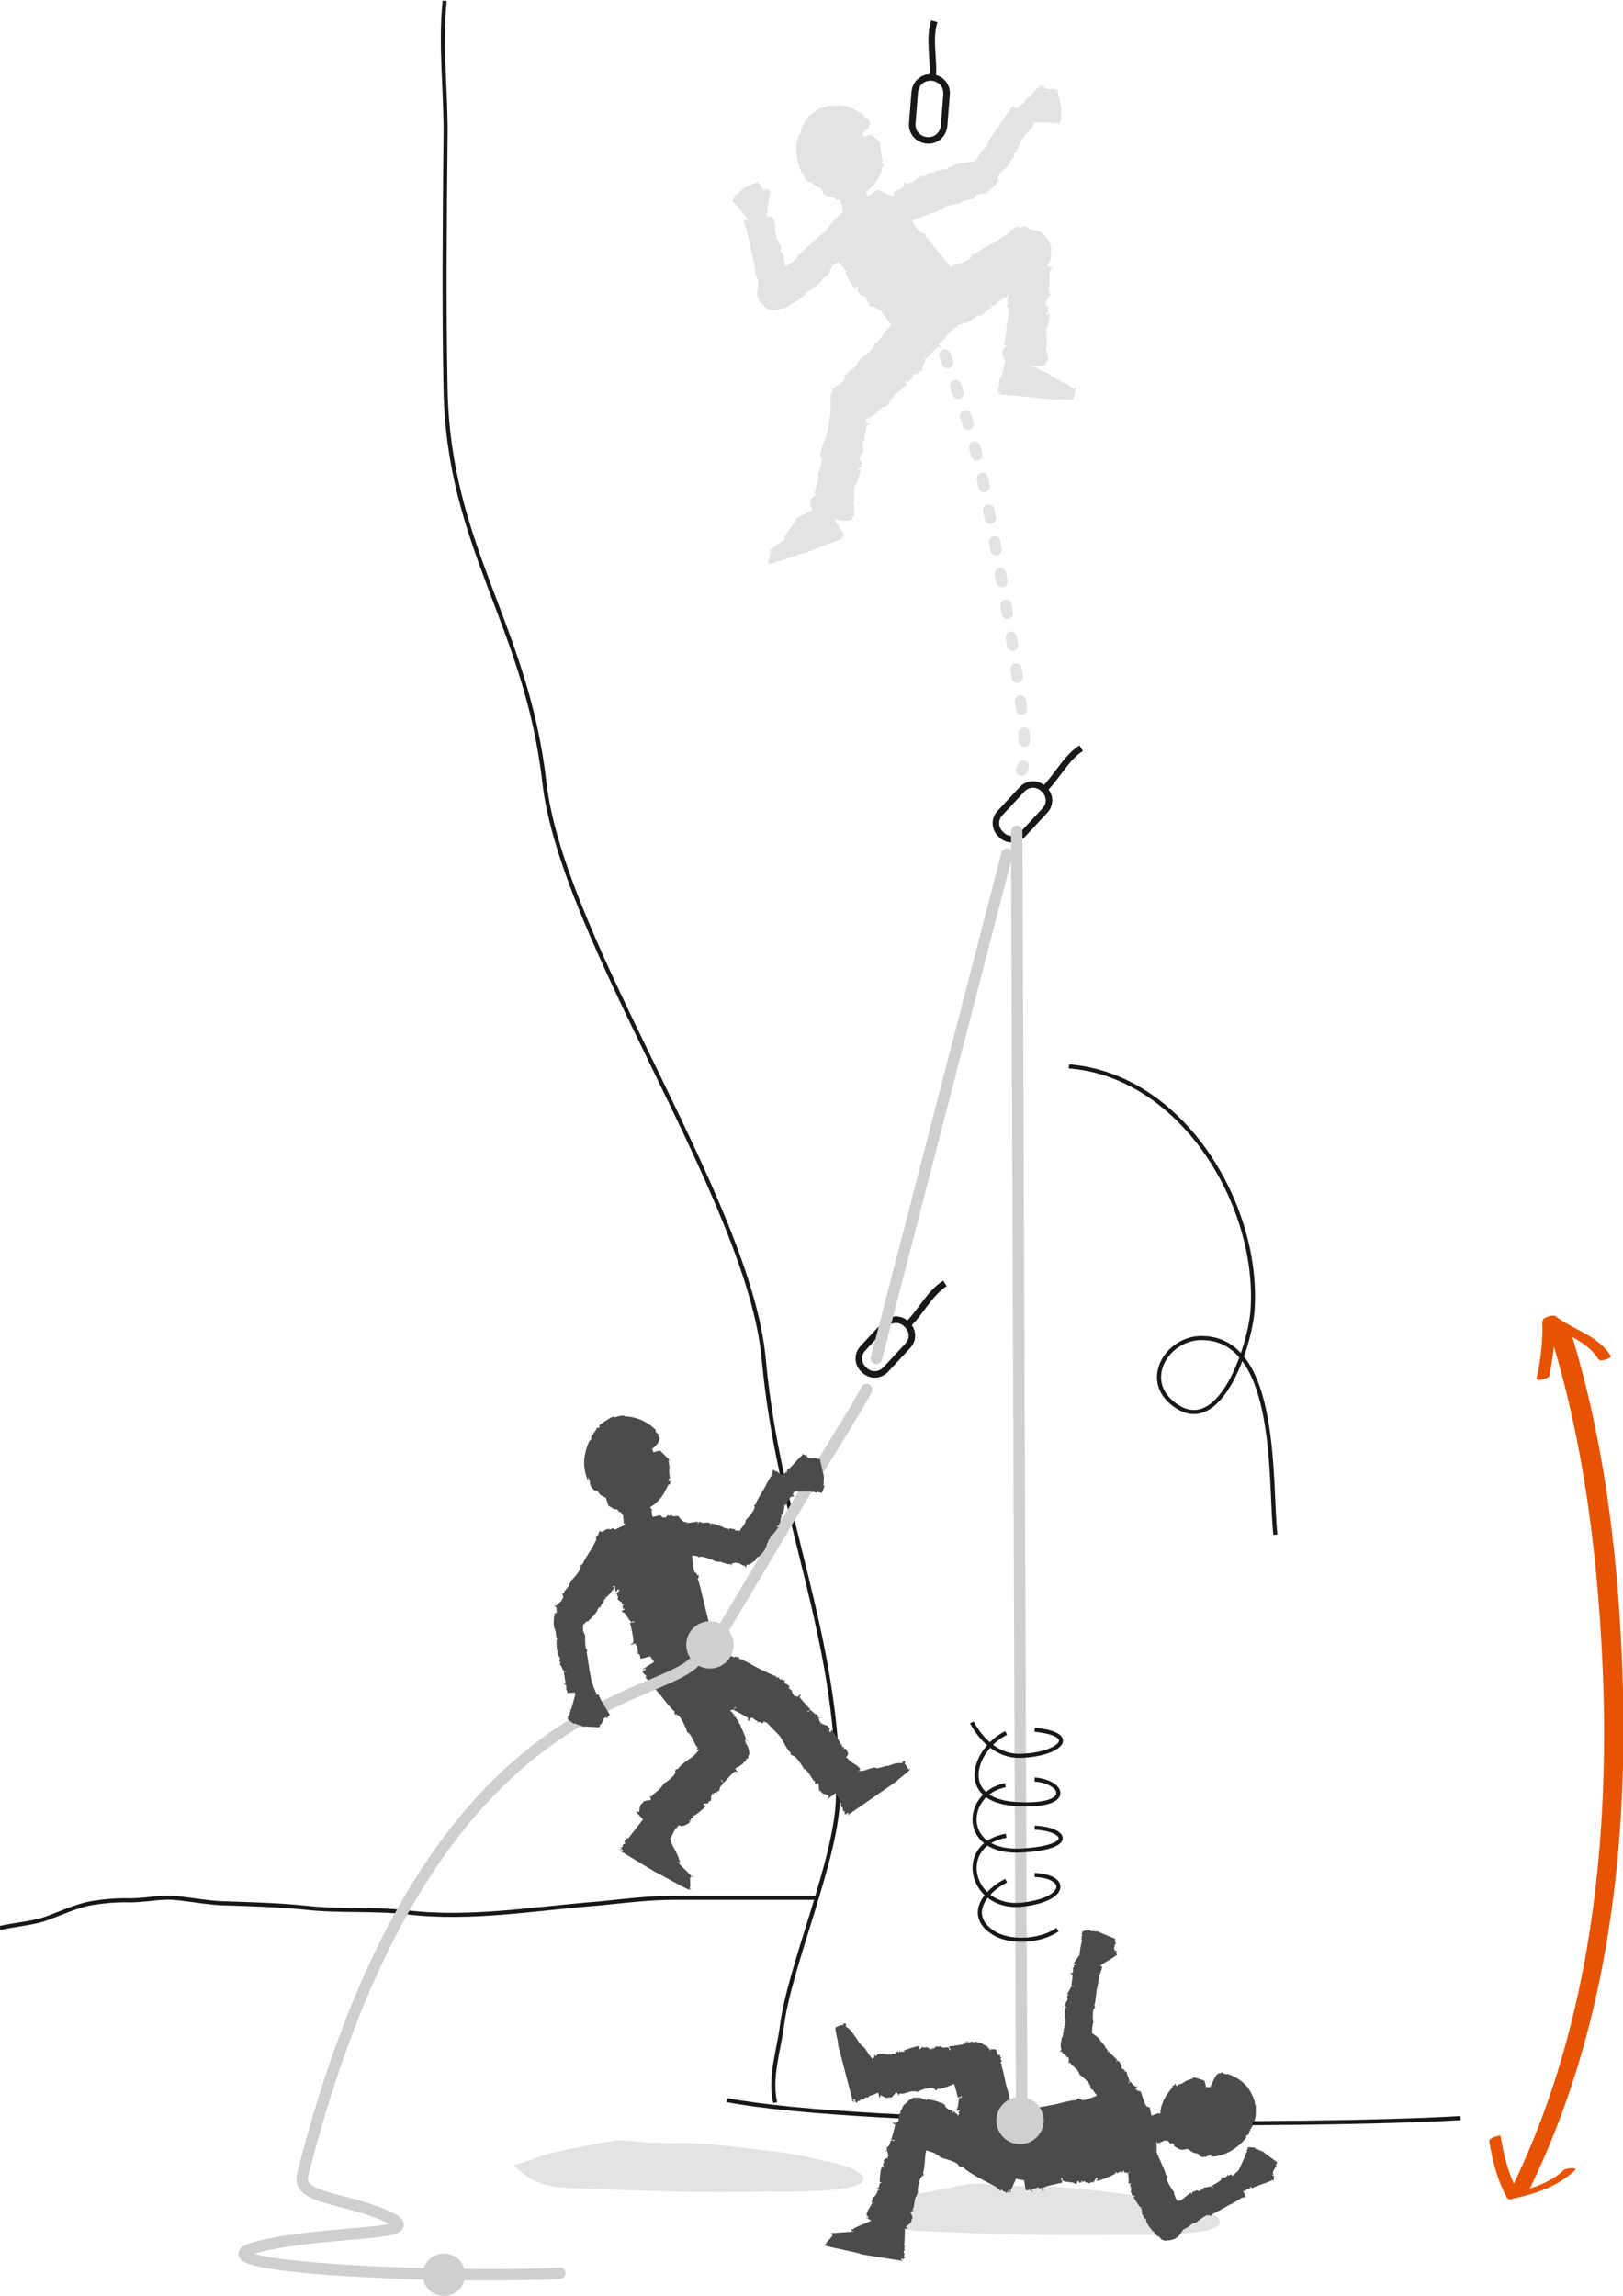 <?xml version="1.0" encoding="utf-8"?>
<!-- Generator: Adobe Illustrator 21.0.0, SVG Export Plug-In . SVG Version: 6.00 Build 0)  -->
<svg version="1.1" id="Calque_1" xmlns="http://www.w3.org/2000/svg" xmlns:xlink="http://www.w3.org/1999/xlink" x="0px" y="0px"
	 viewBox="0 0 198.9 281.4" style="enable-background:new 0 0 198.9 281.4;" xml:space="preserve">
<style type="text/css">
	.st0{fill:none;stroke:#1A171B;stroke-width:0.5;}
	.st1{fill:none;stroke:#1A171B;stroke-width:0.8;}
	.st2{fill:none;stroke:#E2E3E4;stroke-width:1.4;stroke-linecap:round;stroke-linejoin:round;}
	.st3{fill:none;stroke:#E2E3E4;stroke-width:1.4;stroke-linecap:round;stroke-linejoin:round;stroke-dasharray:0.988,2.965;}
	.st4{fill:#E2E3E4;}
	.st5{fill:none;stroke:#CECFD1;stroke-width:1.4;stroke-linecap:round;stroke-linejoin:round;}
	.st6{fill:#4B4B4D;}
	.st7{fill:#CECFD1;stroke:#CECFD1;stroke-width:0.8;stroke-miterlimit:10;}
	.st8{fill:#E75300;}
	.st9{fill:none;stroke:#1A171B;stroke-width:0.5;stroke-miterlimit:10;}
</style>
<path class="st0" d="M100,232.6c-4.8,0-12.7,0-17.4,0c-3.1,0-6.2,0.4-9.2,0.7c-7.8,0.6-15.6,2-23.4,1.1c-4.2-0.5-8.5-0.1-12.7-0.6
	c-3-0.3-6.1-0.4-9.1-0.5c-2.4,0-4.7-0.5-7-0.7c-1.9-0.1-3.8,0.4-5.8,0.3c-1.3,0-2.5,0.1-3.8,0.3c-2.2,0.3-4.3,1.4-6.4,2.1
	c-1.8,0.5-3.5,0.6-5.2,1"/>
<g>
	<path class="st1" d="M115.7,15.4c-0.1,1.1-1,1.9-2.1,1.8l0,0c-1.1-0.1-1.9-1-1.8-2.1l0.3-3.8c0.1-1.1,1-1.9,2.1-1.8l0,0
		c1.1,0.1,1.9,1,1.8,2.1L115.7,15.4z"/>
	<path class="st1" d="M114.3,9.5c0.2-2.2-0.5-4.7,0.2-6.9"/>
	<g>
		<g>
			<path class="st2" d="M112.9,32.6c0,0.2,0,0.3,0,0.5"/>
			<path class="st3" d="M113.4,36c1.4,5.7,5.4,14.4,7.3,24.1c2,10.2,4.9,26.6,4.9,32.3"/>
			<path class="st2" d="M125.4,93.9c0,0.2-0.1,0.4-0.2,0.5"/>
		</g>
	</g>
	<path class="st4" d="M106.6,15L106.6,15l-0.1-0.2c-0.1-0.2-0.3-0.2-0.2-0.2l0.2,0.2c-0.2-0.2,0-0.1,0.1-0.1
		c-0.1-0.1-0.1-0.1-0.2-0.2c-0.1,0,0,0,0,0.1c-0.1-0.1-0.3-0.1-0.4-0.2c-0.2-0.1,0.1-0.1-0.2-0.3c-1.1-0.9-2.6-1.4-3.9-1.1
		c0,0,0,0,0-0.1c-0.4,0.1-0.8,0.2-1.1,0.3c-0.1,0-0.2,0-0.2,0c0,0-0.4,0.2-0.9,0.6c-0.4,0.3-0.8,0.7-0.8,0.7l0.1,0.1
		c-0.3,0.3-0.2,0-0.4,0.3c0.1,0.2-0.4,0.5-0.3,0.7c0,0-0.1,0.2-0.1,0.1c0.1,0.1-0.1,0.2-0.1,0.3c0,0,0,0,0.1,0c0,0.1,0,0.2-0.1,0.3
		c-0.1,0.1-0.1,0.1-0.1,0c-0.2,0.3-0.5,1.4-0.4,2.5c0.1,1.1,0.5,2.2,0.8,2.6c0-0.1-0.1-0.3-0.1-0.5c0.1,0.2,0.1,0.3,0.2,0.3
		c-0.1,0.2,0.2,0.4,0.1,0.7h0.1l0,0.1c0.7,0.7,0.5-0.1,1,0.6c0.4,0.3,0.6,0.3,0.8,0.5c0,0-0.1-0.1,0-0.1c0,0.1,0.2,0.1,0.2,0.3
		c0.1,0.1,0.2,0.6,0.2,0.4c0,0.1,0.3,0.3,0.1,0.2c0.1,0,0.2,0.1,0.3,0.1l-0.1-0.1c0.4,0.2,0.5,0.3,0.8,0.3l-0.1-0.1
		c0.2,0.1,0.4,0.1,0.5,0.3l-0.2,0c0.4,0.1,0.6,0.1,0.9,0.1l-0.1,0c0.2,0,0.8,0,1.3-0.2c0.6-0.1,1-0.4,1.2-0.6l-0.2,0
		c0.1-0.1,0.1-0.1,0.2-0.2c0,0,0,0.4,0,0.4c0.3-0.1,1.1-0.6,1.7-1.4c0.6-0.7,0.9-1.7,0.9-2c0.1-0.2,0.2,0,0.2,0c0-0.3-0.1-0.1,0-0.4
		c0-0.1,0.1,0,0.1,0.1c0-0.1,0-0.2,0-0.2c-0.1,0.1-0.2,0-0.3,0.1c0-0.1,0-0.2,0-0.3l0.1,0c0-0.1-0.2-0.6-0.2-0.9
		c0-0.5-0.1-0.8-0.2-1.3c0,0,0.1,0.1,0.2,0.2c0-0.1-0.1-0.2-0.1-0.3c0,0.1-0.1-0.2-0.1-0.1c-0.3-0.3-0.8-0.7-1.1-0.9
		c-0.1,0-0.2,0-0.8,0.3c-0.1-0.1-0.1-0.3-0.3-0.4C106.2,16,106.7,15.5,106.6,15z"/>
	<path class="st4" d="M102.8,23.6C102.8,23.6,102.9,23.6,102.8,23.6c0.1,0.1,0,0.1,0,0.1c0,0.2,0,0.5,0.1,0.7c0,0,0,0,0,0
		c0,0.1,0.1,0.1,0.1,0.2c0,0-0.1,0-0.1,0.1c0.1,0,0.2,0.3,0.2,0.3l0.1,0c0,0.1-0.1,0.1-0.1,0.1c0.2,0,0,0.1,0.1,0.1c0,0,0,0-0.1,0.1
		c0.1,0,0,0,0.1,0c0,0,0,0,0.1,0l0,0c0,0-0.1,0.1-0.1,0c0,0.1,0.1,0.7,0.2,0.8c0.1,0,0-0.1,0.1-0.1c0.1,0,0,0.1,0.1,0
		c-0.2,0.1,0,0.1-0.2,0.2l0.1,0l-0.1,0c0.2,0.1,0.1,0,0.1,0.2c0,0.1-0.3,0.1-0.4,0.1c0,0,0,0,0,0c-0.1,0,0.1,0,0,0.1
		c0,0,0,0.1,0.1,0c-0.1,0-0.1,0.1-0.1,0.1c0,0,0,0,0,0l0,0c0,0,0,0.1,0,0.1l0,0c0,0,0,0,0,0l0,0l0,0c1.4,0,3-0.1,4.1-0.9
		c-0.1-0.3-0.3-0.6-0.4-0.7c0.1-0.1,0-0.1,0-0.2c0,0-0.1,0-0.1,0c0-0.1-0.1,0-0.1-0.1c-0.1-0.1-0.3-0.7-0.2-0.9
		c-0.1,0-0.1-0.1-0.2-0.2l0,0c-0.1-0.1-0.1-0.5-0.2-0.6l0,0c-0.1,0,0-0.1,0-0.2c-0.1,0.1-0.2,0-0.2,0l0,0c0,0-0.2-0.1-0.2-0.1l0.1,0
		c-0.1,0-0.1-0.1-0.1-0.2c0-0.1,0.1-0.3-0.1-0.3l0.2-0.2h0c0,0-2.5,0.8-3,1.2L102.8,23.6L102.8,23.6
		C102.8,23.5,102.9,23.5,102.8,23.6L102.8,23.6C102.8,23.5,102.8,23.5,102.8,23.6C102.7,23.5,102.7,23.6,102.8,23.6
		C102.7,23.6,102.7,23.6,102.8,23.6z"/>
	<path class="st4" d="M118.5,34.8c-0.1,0-0.3,0-0.3-0.1l0,0c0-0.3-0.4-0.1-0.4-0.4l0.1,0c0-0.1-0.1-0.1-0.1-0.3c0,0-0.1,0.2-0.2,0.1
		c0-0.2-0.1-0.2-0.1-0.4l-0.2,0c-0.3-0.4-1.6-1.9-1.9-2.3h0c-0.5-0.6-1.4-1.9-2-2.4c0.1-0.2-0.1-0.3-0.1-0.5c0,0.1-0.1,0.2-0.2,0.1
		c-0.2-0.3-0.1,0.1-0.4-0.2c-0.4-0.3-1.2-1.8-1.4-2.2c-0.3,0-0.3-0.4-0.6-0.4l0.1,0c-0.2-0.1-0.8-1.3-1-1.5l0,0.1
		c-0.3-0.1,0-0.2-0.1-0.5c-0.2,0.2-0.4,0.2-0.5,0.1l0,0c-0.1-0.1-0.4-0.1-0.6-0.2l0.1-0.1c-0.2,0-0.9-0.3-1-0.4
		c-0.1-0.3-1.5,1.1-1.9,1l-0.3-0.1l-2.2,1.8c0,0-1.5,1.2-2.1,2.4l-0.1,0.1l0.1,0.1c0,0.1,0.2,0.1,0,0.2l-0.1-0.1
		c0,0.1-0.1,0.1-0.2,0.1c0,0,0,0.1,0,0.2c0.1,0,0-0.1,0.1-0.1c0.1,0,0.2,0,0.2,0.1c0,0.1-0.2,0.2-0.1,0.3c0.3,0.6,0.5,1.3,1,1.8
		c0,0.1,0,0-0.1,0c0.2,0.1,0.3,0.3,0.4,0.4c0,0.1-0.1,0.2-0.1,0.2c0.1-0.1,0.7,0.8,0.7,0.8l0.2-0.2c0.1,0.2-0.2,0.3-0.1,0.4
		c0.4-0.2,0.2,0.3,0.4,0.2c0,0,0,0.1-0.1,0.2c0.2-0.1,0.1,0,0.2,0.1c0.1,0,0-0.1,0.1-0.1l0.1,0.1c0,0.1-0.1,0.2-0.2,0.2
		c0.1,0.3,0.9,1.9,1.3,2.1c0.1-0.2-0.1-0.2,0.1-0.4c0.2,0,0,0.2,0.2,0.1c-0.3,0.3,0.1,0.2-0.2,0.6l0.2-0.1l-0.1,0.1
		c0.4,0.2,0.1,0,0.3,0.3c0.2,0.2,0.5,0,0.4,0.2c0,0,0.1-0.1,0.1-0.1c-0.1,0.1,0.2,0,0.1,0.2c0,0,0.1,0.2,0.3,0
		c-0.1,0.1,0,0.3-0.2,0.3c0,0,0,0.1,0.1,0.1l0-0.1c0.1,0.1,0,0.4,0.3,0.3l0-0.1c0.1,0.1,0.1,0.1,0,0.4l-0.1,0
		c0.1,0.1,0.2,0.2,0.4,0.3l0-0.1c0.3,0,1.1,0.7,1.4,0.6l0.1-0.2l0.2,0c0,0-0.5,0.4-0.5,0.3c0.2,0.3,1.3,1.6,1.4,1.9
		c0,0.2-0.2,0.2-0.3,0.3c0.1,0.1,0.2-0.1,0.3,0c0,0.1-0.1,0.1-0.2,0.1c0.1,0,0,0.1,0.1,0.1c0-0.1,0.2-0.2,0.3-0.4l0.1,0.2l-0.1,0.1
		c0,0,0.4-0.2,0.4,0c0.1,0.3,0.3,0.5,0.5,0.7c-0.1,0.1-0.1,0-0.2,0c0,0,0.1,0.1,0,0.1c0.1-0.2,0.2,0,0.2-0.1
		c0.4-0.1,0.3,0.4,0.6,0.3l0.9-0.8c0.2,0.2,0.8,0.5,1.4,0.7c0.7,0.2,1.5,0.1,1.7,0c-0.1,0-0.2,0-0.3,0c0.1-0.1,0.2,0,0.2-0.1
		c0.1,0.1,0.3,0,0.4,0.1l0-0.1l0.1,0c0.5-0.3,0.1-0.1,0.6-0.3c0.3-0.2,0.3-0.3,0.5-0.4c0,0-0.1,0-0.1,0c0.1,0,0.1-0.2,0.2-0.1
		c0.1,0,0.2-0.2,0.1-0.2c0.1,0,0.2-0.1,0.2,0c0-0.1,0.1-0.1,0.1-0.1l-0.1,0.1c0.1-0.2,0.3-0.3,0.3-0.4l-0.1,0.1
		c0.1-0.1,0.1-0.2,0.2-0.2l0,0.1c0.1-0.2,0.2-0.3,0.2-0.5l0,0.1c0-0.1,0.1-0.5,0.1-0.9c0-0.4-0.1-0.7-0.2-0.8l0,0.1
		c0-0.1-0.1-0.1-0.1-0.2c0,0,0.2,0,0.2,0.1c0-0.2-0.2-0.7-0.6-1.2l0.9-0.8c0,0.1,0.1,0.1,0,0.1c0.1-0.1,0-0.2,0-0.2l-0.2,0.1
		c-0.1-0.1,0.1-0.1,0-0.2c0.1-0.1,0.2,0,0.3,0c0-0.1,0-0.3-0.2-0.2C118.3,35,118.5,35,118.5,34.8z"/>
	<path class="st4" d="M94,27.3l0-1l-0.2,0c0,0,0.3-0.2,0.3-0.1c-0.2-0.2,0.3-2.3,0.2-2.6c0-0.1,0.1-0.1,0.2-0.1
		c-0.1-0.1-0.4-0.2-0.5-0.3c0,0,0.1,0,0.1-0.1c0,0,0-0.1-0.1,0c0,0.1-0.1,0.1-0.2,0.2l-0.1-0.1l0.1,0c0,0-0.3,0.1-0.3,0
		c-0.1-0.2-0.3-0.4-0.4-0.5c0.1,0,0.1,0,0.2,0c0,0-0.1,0,0-0.1c0,0.1-0.1,0-0.1,0c-0.3,0-0.2-0.3-0.4-0.3L91.2,23c0,0,0-0.1,0-0.1
		c0,0,0,0.1,0.1,0.1l-0.3,0.1c0.1,0.1-0.7,0.6-0.6,0.7c-0.1,0.1-0.2,0-0.2,0c0,0.1-0.5,0.8-0.4,0.7c0,0.1-0.1,0.1-0.1,0.2
		c0.1,0,0.2,0,0.2,0.1l0,0c0,0.2,0.3,0.1,0.3,0.3l0,0c0,0.1,0.1,0.1,0.1,0.2c0,0,0-0.1,0.1-0.1c0,0.1,0.1,0.2,0.1,0.3l0.1,0
		c0.2,0.3,0.9,1.2,1.2,1.5l0.3,1.2"/>
	<path class="st4" d="M124.7,13.2l0.8-0.6l0.1,0.1c0,0-0.1-0.4-0.1-0.3c0.3,0,1.6-1.7,1.9-1.8c0.1-0.1,0-0.2,0-0.2
		c0.1,0,0.4,0.2,0.5,0.2c0,0,0-0.1,0-0.1c0,0,0.1,0,0.1,0c-0.1,0,0,0.2,0,0.3l0.1,0l0-0.1c0,0,0.1,0.3,0.2,0.2c0.2,0,0.4,0,0.7,0
		c0-0.1-0.1-0.1-0.1-0.1c0,0,0.1,0,0.1,0c-0.1,0.1,0.1,0.1,0.1,0.1c0.2,0.2,0.4,0,0.5,0.2l0.4,1.8c0,0,0.1,0,0.1,0
		c0,0.1-0.1,0.1-0.1,0.1l0.1,0.3c-0.1,0,0,0.9-0.1,0.9c0,0.1,0.1,0.1,0.2,0.1c-0.1,0-0.3,0.8-0.3,0.7c-0.1,0.1,0,0.1-0.1,0.2
		c-0.1,0-0.1-0.1-0.2-0.1l0,0c-0.2,0.1-0.3-0.2-0.4,0l0,0c-0.1,0.1-0.2,0-0.3,0c0,0,0-0.1,0-0.1c-0.1,0.1-0.2,0-0.3,0.1l-0.1-0.1
		c-0.4,0-1.5,0-1.9,0l-1.1,0.5"/>
	<path class="st4" d="M97.6,63.5c0.1,0.3-1.4,1.9-1.4,2.3c0,0.1-0.2,0.1-0.2,0.1c0.1,0.1,0.2,0,0.2,0.1c0,0-0.1,0-0.1,0
		c0,0,0,0.1,0.1,0.1c0-0.1,0.2-0.1,0.3-0.2l-2.3,1.6l-0.1,0c0,0,0.3-0.1,0.3,0.1c0.1,0.3-0.3,1.1-0.2,1.4c-0.1,0-0.1,0-0.2,0
		c0,0,0.1,0.1,0,0.1c0.1-0.1,0.1,0.1,0.2,0c0.4,0.1,4.2-1.4,4.4-1.3l4.7-1.8c0,0.1,0,0.1,0,0.1c0.1,0,0.1-0.2,0-0.2l-0.2,0.1
		c-0.1-0.1,0.1-0.1,0-0.2c0.1-0.1,0.2,0,0.3,0.1c0-0.1,0-0.2-0.1-0.2c0-0.1,0.2-0.1,0.2-0.2c-0.1,0-0.2-0.1-0.2-0.2l0,0
		c0-0.3-0.3-0.2-0.3-0.4h0c0-0.1-0.1-0.2-0.1-0.3c0,0-0.1,0.1-0.1,0.1c0-0.2-0.1-0.2,0-0.4l-0.2,0c-0.2-0.5-1.1-2.2-1.4-2.6l0,0"/>
	<path class="st4" d="M126.8,45l-0.1-0.1l-0.2,0.1c0,0,0.5,0,0.5,0c-0.1,0.3,1.7,0.7,1.7,1c0.1,0.1,1.2,0.6,1.2,0.6
		c-0.1,0.2,0.8,0.3,0.8,0.5c0,0,0.1,0,0.1,0c0,0,0.5,0.4,0.5,0.4c0.5,0.4,0.2-0.1,0.6,0.1l0,0.2l0.1,0c0,0-0.4,0-0.3,0.2
		c0,0.3-0.1,0.6-0.1,0.9c0.1,0,0.1,0,0.2-0.1c0,0,0,0.1,0,0.1c-0.1-0.1-0.1,0.1-0.2,0c-0.3,0.2-1.9-0.1-2.1,0.1l-7.1-0.7
		c0,0.1,0,0.1,0,0.1c-0.1,0-0.1-0.1,0-0.2l0.2,0c0.1-0.1-0.1-0.1-0.1-0.2c-0.1,0-0.2,0.1-0.2,0.2c0-0.1-0.1-0.2,0.1-0.2
		c0-0.1-0.2,0-0.2-0.1c0.1-0.1,0.2-0.2,0.1-0.3l0,0c-0.1-0.2,0.3-0.3,0.2-0.5l-0.1,0c-0.1-0.1,0.1-0.2,0-0.3c0,0,0.1,0.1,0.1,0
		c-0.1-0.2,0-0.2,0-0.4l0.2-0.1c0.1-0.5,0.4-1.6,0.5-2.1l0,0"/>
	<path class="st4" d="M108.6,49.9c-0.1-0.1,0.6-0.7,0.6-0.7L109,49c0.1-0.1,0.2,0.1,0.3,0c-0.2-0.3,0.2-0.2,0.1-0.3c0,0,0.1,0,0.2,0
		c-0.1-0.1,0-0.1,0-0.2c0,0,0,0-0.1-0.1l0-0.1c0.1,0,0.1,0.1,0.1,0.1c0.3-0.2,1.4-1.1,1.6-1.4c-0.1-0.1-0.1,0.1-0.3-0.1
		c0-0.1,0.1-0.1,0.1-0.2c0.2,0.2,0.2-0.1,0.5,0.1l-0.1-0.1l0.1,0c0.1-0.4,0-0.1,0.3-0.3c0.1-0.2,0-0.4,0.2-0.4c0,0-0.1,0-0.1-0.1
		c0.1,0.1,0-0.2,0.1-0.1c0,0,0.4,0.1,0.2,0c0.1,0,0.2,0,0.2,0.1c0,0,0.1,0,0.1-0.1h-0.1c0.1-0.1,0.3-0.1,0.2-0.3l-0.1,0
		c0.1-0.1,0.1-0.1,0.3,0l0,0.1c0.1-0.1,0.2-0.2,0.2-0.4l0,0c0-0.3,0.5-1,0.4-1.3l-0.2-0.1l0-0.2c0,0,0.3,0.4,0.3,0.4
		c0.2-0.2,1.2-1.4,1.5-1.5c0.1,0,0.2,0.2,0.2,0.2c0.1-0.1-0.1-0.2,0-0.2c0,0,0.1,0.1,0.1,0.1c0-0.1,0.1,0,0-0.1
		c-0.1,0-0.2-0.2-0.3-0.2l0.1-0.1l0.1,0.1c0,0-0.2-0.3,0-0.3c0.2-0.1,0.4-0.3,0.6-0.5c0,0.1,0,0.1,0,0.2c0,0,0.1-0.1,0.1,0
		c-0.1-0.1,0-0.1-0.1-0.1c-0.1-0.3,0.3-0.3,0.2-0.6l-4-4c0,0,0.1-0.1,0.1,0c-0.1,0-0.2,0-0.2,0.1l0.1,0.1c0,0.1-0.1-0.1-0.2,0
		c-0.1-0.1,0-0.2,0-0.3c-0.1,0-0.2,0-0.1,0.2c-0.1,0-0.1-0.1-0.2-0.1c0,0.1,0,0.2-0.1,0.2l0,0c-0.2,0-0.1,0.4-0.3,0.4l0,0
		c-0.1,0-0.1,0.1-0.3,0.2c0,0,0.1,0.1,0.1,0.1c-0.2,0-0.2,0.1-0.3,0.1l0,0.2c-0.3,0.3-1.1,1.3-1.4,1.6l0,0c-0.4,0.5-1.3,1.6-1.7,2.2
		c-0.2,0-0.3,0.1-0.4,0.1c0.1,0,0.1,0.1,0.1,0.1c-0.3,0.2,0,0.1-0.2,0.4c-0.2,0.4-1.4,1.3-1.7,1.5c0,0.3-0.3,0.3-0.3,0.6l0,0
		c-0.1,0.2-1,0.8-1.2,1.1l0,0c-0.1,0.2-0.2,0.1-0.4,0.1c0.2,0.1,0.1,0.4,0.1,0.4l0,0c0,0.1-0.1,0.4-0.2,0.5l-0.1-0.1
		c0,0.2-0.2,0.3-0.3,0.4c-0.2,0.1-0.6,0.2-0.7,0.5l-0.4-0.1v0c0,0,0.1,0.1,0.3,0.3c0,0.1-0.1,0.1-0.1,0.1l0,0
		c-0.1,0.2-0.1,0-0.1,0.2c0,0.1-0.1,0.3-0.1,0.3c0,0,0,0.1,0,0.1c0,0,0,0.1,0,0.1c0,0,0,0,0,0c0,0,0,0.1,0,0.1c0,0,0,0,0,0
		c0,0.2-0.1,0.6,0.1,1.1c0.1,0.5,0.4,0.9,0.5,1.1c0-0.1-0.1-0.1-0.1-0.2c0.1,0.1,0.1,0.1,0.1,0.1c0,0.1,0.1,0.2,0.1,0.3l0,0l0,0.1
		c0.3,0.2,0.1,0.1,0.4,0.3c0.2,0.1,0.3,0.1,0.4,0.2c0,0,0-0.1,0,0c0,0,0.1,0,0.1,0.1c0,0,0.2,0.1,0.2,0c0,0,0.2,0.1,0.1,0.1
		c0,0,0.1,0,0.1,0l-0.1,0c0.2,0,0.2,0.1,0.3,0l-0.1,0c0.1,0,0.2,0,0.2,0.1l-0.1,0c0.2,0,0.3,0,0.4,0H105c0.1,0,0.3-0.1,0.5-0.2
		c0.2-0.1,0.4-0.3,0.4-0.4h-0.1c0,0,0-0.1,0.1-0.1c0,0,0,0.2,0,0.2c0,0,0.1-0.1,0.1-0.1l0,0l0-0.1c0.1,0,0-0.2,0.1-0.1l-0.1,0.1
		c0.1,0,0.1,0,0.1,0.1c0,0,0.1,0,0.1,0c0,0,0,0-0.1,0c0-0.1,0-0.2,0.1-0.2c0.1-0.1,0.1,0.1,0.2,0.1c0.5-0.3,1-0.6,1.4-1.1
		c0,0,0,0,0,0.1c0.1-0.2,0.2-0.3,0.3-0.4C108.5,49.8,108.5,49.9,108.6,49.9z"/>
	<path class="st4" d="M125.5,27.7c-0.1,0-0.2,0.1-0.4,0.2c0,0-0.1,0-0.1,0l0,0c0,0,0,0,0,0c0,0-0.1,0-0.1,0.1c0-0.1,0-0.2,0.1-0.2
		c-0.1,0-0.2,0-0.2,0.1c-0.1,0-0.1-0.2-0.2-0.2c0,0.1,0,0.2-0.2,0.2l0,0c-0.2-0.1-0.1,0.3-0.4,0.3l0,0c-0.1-0.1-0.1,0.1-0.3,0.1
		c0,0,0.1,0.1,0.1,0.2c-0.2,0-0.2,0.1-0.3,0l0,0.2c-0.4,0.2-1.4,0.9-1.8,1.1l0,0c-0.6,0.3-1.8,0.9-2.3,1.4c-0.2-0.1-0.3,0-0.4,0
		c0.1,0,0.1,0.1,0.1,0.2c-0.3,0.1,0,0.1-0.2,0.3c-0.3,0.3-1.7,0.8-2.1,0.8c-0.1,0.3-0.4,0.2-0.4,0.4l0-0.1c-0.1,0.2-1.2,0.4-1.4,0.6
		l0,0c-0.1,0.2-0.2,0-0.4,0c0.1,0.2,0,0.4,0,0.5l0,0c-0.1,0.1-0.2,0.4-0.3,0.5l-0.1-0.1c-0.1,0.2-0.3,0.2-0.4,0.3
		c-0.2,0-0.6,0-0.8,0.3l-0.3-0.3l0,0c0,0,2,4.6,2.8,5.4l0.1,0.1l0.1,0c0.1,0,0.1-0.1,0.1,0l-0.1,0c0.1,0,0.1,0.1,0.1,0.2
		c0,0,0.1,0,0.1,0c0-0.1,0,0-0.1-0.1c0-0.1,0-0.2,0.1-0.2c0.1,0,0.1,0.2,0.2,0.2c0.6-0.2,1.2-0.3,1.7-0.5c0,0,0,0,0,0.1
		c0.1-0.1,0.3-0.2,0.4-0.3c0.1,0,0.1,0.1,0.2,0.2c-0.1-0.1,0.7-0.5,0.8-0.5l-0.1-0.2c0.2-0.1,0.2,0.2,0.3,0.1
		c-0.1-0.3,0.3-0.1,0.2-0.3c0,0,0.1,0,0.1,0.1c-0.1-0.2,0.1-0.1,0.1-0.1c0,0,0,0-0.1-0.1l0.1-0.1c0.1,0,0.1,0.1,0.1,0.2
		c0.3-0.1,1.4-1,1.7-1.2c-0.1-0.1-0.2,0-0.3-0.2c0-0.1,0.1,0,0.1-0.1c0.2,0.3,0.2,0,0.4,0.3l-0.1-0.2l0.1,0.1c0.2-0.3,0-0.1,0.3-0.2
		c0.2-0.1,0.1-0.4,0.3-0.3c0,0-0.1-0.1-0.1-0.1c0.1,0.1,0.1-0.2,0.2,0c0,0,0.2-0.1,0-0.3c0.1,0.1,0.2,0.1,0.2,0.2c0,0,0.1,0,0.1-0.1
		l-0.1,0c0.1-0.1,0.3,0,0.3-0.2l-0.1-0.1c0.1,0,0.1-0.1,0.3,0.1l-0.1,0.1c0.1-0.1,0.2-0.1,0.3-0.3l0,0c0.1-0.3,0.8-0.8,0.8-1.1
		l-0.1-0.1l0.1-0.2c0,0,0.2,0.5,0.2,0.5c0.2-0.1,1.5-0.9,1.8-0.9c0.1,0,0.1,0.2,0.1,0.3c0.1-0.1,0-0.2,0.1-0.2c0,0,0.1,0.1,0.1,0.2
		c0,0,0.1,0,0.1-0.1c-0.1,0-0.2-0.2-0.2-0.3l0.1,0l0.1,0.1c0,0-0.1-0.4,0.1-0.4c0.2,0,0.4-0.2,0.7-0.3c0,0.1,0,0.1,0,0.2
		c0,0,0.1,0,0.1,0c-0.1-0.1,0-0.1,0-0.2c0-0.4,0.3-0.2,0.4-0.5l-0.1-0.2c0,0,0.1-0.1,0.1-0.1c0,0,0.1,0,0.1,0c0,0,0.2-0.2,0.3-0.4
		c0.1-0.2,0.3-0.4,0.3-0.4l0-0.1c0.1-0.2,0.1,0,0.1-0.2c-0.1-0.1,0.1-0.3,0.1-0.4c0,0,0-0.1,0-0.1c0,0,0-0.1,0-0.2c0,0,0,0,0,0
		c0,0,0-0.1,0-0.1c0-0.1,0-0.1,0,0c0-0.2,0.1-0.7-0.1-1.1c-0.1-0.5-0.5-0.9-0.6-1c0,0.1,0.1,0.1,0.1,0.2c-0.1-0.1-0.1-0.1-0.1-0.1
		c0-0.1-0.1-0.2-0.1-0.3l-0.1,0l0-0.1c-0.4-0.2-0.1,0-0.4-0.3c-0.2-0.1-0.3-0.1-0.4-0.1c0,0,0,0,0,0c0,0-0.1,0-0.2-0.1
		c0,0-0.2-0.1-0.2,0c0,0-0.2-0.1-0.1-0.1c0,0-0.1,0-0.1,0l0.1,0c-0.2,0-0.3-0.1-0.4,0l0.1,0c-0.1,0-0.2,0-0.2,0l0.1,0
		C125.7,27.7,125.6,27.7,125.5,27.7L125.5,27.7z"/>
	<path class="st4" d="M104.7,60.2l-0.2-0.1c0-0.2,0.3,0,0.3-0.2c-0.3-0.1,0.1-0.2-0.1-0.3c0,0,0.1-0.1,0.2,0c-0.2-0.1,0-0.1-0.1-0.1
		c0,0-0.1,0-0.1,0l0-0.1c0.1,0,0.2,0,0.2,0c0.1-0.3,0.6-1.6,0.6-1.9c-0.1,0-0.1,0.1-0.3,0.1c-0.1-0.1,0.1-0.1,0-0.2
		c0.3,0,0.1-0.2,0.5-0.1l-0.2-0.1l0.1,0c-0.1-0.4-0.1-0.1,0-0.4c0-0.2-0.2-0.3-0.1-0.4c0,0-0.1,0-0.2,0c0.2,0-0.1-0.2,0.1-0.1
		c0,0,0-0.2-0.2-0.2c0.1,0,0.2-0.1,0.3,0c0-0.1,0.1-0.1,0-0.1l-0.1,0c0-0.2,0.4-0.4,0.3-0.6l0.2,0.5c0-0.1-0.3-0.6-0.1-0.6l0,0.1
		c0-0.2,0-0.3,0-0.4l0,0c-0.2-0.2,0.1-0.7-0.1-0.9l-0.2,0l-0.1-0.2c0,0,0.5,0.2,0.5,0.2c0-0.3,0.2-1.7,0.4-2c0.1-0.1,0.3,0,0.3,0
		c0-0.1-0.2-0.1-0.1-0.2c0,0,0.1,0,0.1,0.1c0,0,0.1-0.1,0-0.1c-0.1,0-0.3,0-0.4,0l0-0.1l0.1,0c0,0-0.3-0.2-0.2-0.3
		c0.1-0.2,0.1-0.5,0.2-0.7c0.1,0,0.1,0.1,0.1,0.1c0,0,0-0.1,0.1-0.1c-0.2,0-0.1-0.1-0.1-0.1c-0.3-0.2,0.1-0.4-0.1-0.6l-4.2-0.9
		c0,0,0-0.1,0.1-0.1c-0.1,0-0.1,0.1-0.1,0.1l0.2,0.1c0,0.1-0.1,0-0.1,0.1c-0.2,0-0.2-0.1-0.2-0.2c0,0.1-0.2,0.1,0,0.2
		c-0.1,0.1-0.2,0-0.3,0c0,0.1,0.2,0.2,0.1,0.2l0,0c-0.2,0.1,0.2,0,0,0.2l0,0c-0.1,0,0,0.2-0.1,0.3c0,0,0.2,0,0.2,0
		c-0.1,0.1,0,0.2-0.2,0.3l0.1,0.1c-0.1,0.4-0.3,2.1-0.4,2.5l0,0c-0.1,0.6-0.9,1.9-0.8,2.6c-0.2,0.1-0.2,0.2-0.2,0.3
		c0.1,0,0.2,0,0.2,0c-0.1,0.3,0.1,0,0.1,0.4c0.1,0.4-0.3,1.5-0.5,1.8c0.2,0.2,0,0.4,0.1,0.6l0,0c0,0.2-0.4,1.2-0.4,1.4l0,0
		c0.1,0.2-0.1,0.1-0.2,0.3c0.2,0,0.3,0.2,0.3,0.3l-0.1,0c0,0.1-0.5,0.4-0.5,0.5l-0.1,0c0.1,0.2,0,0.4,0,0.5c-0.1,0.2,0.2,0.6,0.3,1
		l-0.4,0.1l0,0c0,0,3.8,1.2,4.9,1l0.1,0v-0.1c0.1-0.1-0.1-0.1,0.1-0.1l0,0.1c0.1-0.1,0.1,0,0.2,0c0,0,0-0.1,0.1-0.1c0,0-0.1,0-0.1,0
		c0-0.1-0.1-0.1-0.1-0.2c0-0.1,0.2,0,0.2-0.1c0.2-0.5,0-1.2,0-1.8c0.1,0,0.1,0,0.1,0c0-0.2,0-0.3,0-0.5c0.1,0,0.2,0,0.2,0
		C104.5,61.1,104.7,60.2,104.7,60.2z"/>
	<path class="st4" d="M128.3,41.2l-0.2,0c0-0.2,0.3,0,0.2-0.2c-0.3-0.1,0.1-0.3-0.1-0.3c0,0,0-0.1,0.2-0.1c-0.2,0,0-0.1-0.1-0.1
		c0,0-0.1,0-0.1,0l-0.1-0.1c0.1,0,0.2,0,0.2,0c0.1-0.3,0.4-1.7,0.3-2c-0.1,0-0.1,0.1-0.3,0.2c-0.1-0.1,0.1-0.1-0.1-0.2
		c0.3,0,0.1-0.2,0.4-0.2l-0.2,0l0.1,0c-0.2-0.4-0.1-0.1,0-0.4c0-0.2-0.3-0.3-0.2-0.4c0,0-0.1,0-0.2,0c0.2,0-0.1-0.1,0.1-0.1
		c0-0.1,0-0.2-0.2-0.2c0.1,0,0.2-0.1,0.3-0.1c0,0,0.1-0.1,0-0.1l-0.1,0.1c0-0.2,0.4-0.5,0.2-0.6l0.3,0.4c0-0.1-0.4-0.5-0.1-0.6
		l0.1,0.1c0-0.2,0-0.3-0.1-0.4l0,0c-0.2-0.2,0-0.7-0.2-0.9l-0.2,0.1l-0.1-0.1c0,0,0.5,0.1,0.5,0.1c0-0.3,0-1.8,0.1-2
		c0.1-0.1,0.3,0,0.3,0c0-0.1-0.2-0.1-0.2-0.2c0,0,0.1,0,0.2,0c0,0,0-0.1,0-0.1c-0.1,0-0.3,0-0.4,0l0-0.1l0.1,0c0,0-0.4-0.1-0.3-0.2
		c0.1-0.2,0-0.5,0.1-0.7c0.1,0,0.1,0.1,0.2,0.1c0,0,0-0.1,0.1-0.1c-0.1,0-0.1-0.1-0.2-0.1c-0.3-0.2,0-0.4-0.2-0.6l-4.3-0.3
		c0,0,0-0.1,0.1-0.1c-0.1,0-0.1,0.1-0.1,0.1l0.2,0c0.1,0.1-0.1,0-0.1,0.1c-0.2,0-0.2-0.1-0.2-0.2c0,0.1-0.1,0.1,0,0.2
		c-0.1,0.1-0.2,0-0.3,0.1c0,0.1,0.2,0.2,0.1,0.2h0c-0.2,0.2,0.2,0,0,0.2l0,0c-0.1,0.1,0,0.2-0.1,0.3c0,0,0.1,0,0.2,0
		c-0.1,0.1,0,0.2-0.1,0.3l0.1,0.1c-0.1,0.4,0,2.1,0,2.5l0,0c0,0.6-0.6,2-0.4,2.7c-0.2,0.1-0.1,0.2-0.2,0.3c0.1-0.1,0.2,0,0.2,0
		c0,0.3,0.1,0,0.1,0.4c0.1,0.4-0.1,1.5-0.3,1.8c0.2,0.2,0,0.4,0.1,0.6l-0.1,0c0.1,0.2-0.2,1.3-0.2,1.5l0,0c0.1,0.2-0.1,0.2-0.2,0.3
		c0.2,0,0.4,0.2,0.4,0.2l0,0c0,0.1-0.5,0.4-0.4,0.6l-0.1,0c0.1,0.1,0,0.4,0.1,0.5c-0.1,0.2,0.3,0.6,0.4,0.9l-0.4,0.1l0,0
		c0,0,4,0.6,5,0.3l0.1,0l0-0.1c0.1-0.1-0.1-0.1,0.1-0.1l0,0.1c0.1-0.1,0.1,0,0.2,0c0,0,0-0.1,0.1-0.1c0,0-0.1,0-0.1,0
		c-0.1,0-0.2-0.1-0.1-0.2c0-0.1,0.2,0,0.2-0.1c0.1-0.6-0.2-1.2-0.2-1.8c0.1,0,0.1,0,0.1,0c0-0.2,0-0.3-0.1-0.5c0.1,0,0.1,0,0.2,0
		C128.2,42.1,128.3,41.2,128.3,41.2z"/>
	<path class="st4" d="M103.5,31.4c0-0.3,0.2-0.2,0.3-0.4l-0.2-0.2l0,0l0,0v0c0.1-0.1,0.1-0.1,0.1-0.2l0,0c0-0.1,0.1-0.1,0.1-0.1
		l0,0.1c0.1-0.1,0.1-0.2,0.1-0.3l0,0c0-0.1,0-0.3,0-0.4c0-0.2-0.1-0.4-0.1-0.4l0,0c0,0,0-0.1,0-0.1c0,0,0.1,0,0.1,0
		c0-0.1-0.1-0.4-0.3-0.7c-0.2-0.3-0.5-0.5-0.6-0.5c-0.1-0.1,0,0,0,0c-0.1,0,0,0-0.1,0c0,0,0,0,0,0c0,0,0,0-0.1,0c0,0,0,0.1,0,0.1
		c0,0-0.1,0-0.1,0l0,0c0,0-0.1,0-0.2,0c-0.2-0.1-0.3-0.1-0.5-0.1c0,0,0,0,0.1,0c0,0-0.1,0-0.1,0c0,0-0.1,0,0,0c-0.1,0-0.2,0-0.3,0.1
		l-0.1-0.1c0,0,0.1,0,0.1,0c-0.1,0-0.1,0-0.1,0l0.1,0.1c0,0.1-0.1-0.1-0.1,0c-0.1-0.1,0-0.2,0-0.2c-0.1,0-0.2,0-0.1,0.1
		c-0.1,0-0.1-0.1-0.2-0.1c0,0.1,0,0.2-0.1,0.2l0,0c-0.1,0-0.1,0.1-0.2,0.2h0c-0.1,0,0,0-0.1,0l0,0l0,0c-0.1,0-0.1,0.1-0.2,0.1
		c0,0,0.1,0,0.1,0c0,0,0,0-0.1,0.1c-0.1,0-0.1,0.1-0.2,0.1l0,0.1c-0.3,0.2-0.7,0.6-0.9,0.8l0,0c-0.4,0.4-1.3,1-1.6,1.5
		c-0.1,0-0.2,0-0.3,0.1c0.1,0,0.1,0.1,0.1,0.1c-0.2,0.2,0,0.1-0.2,0.3c-0.2,0.3-1.2,0.9-1.5,1c0,0.2-0.3,0.2-0.3,0.4l0,0
		c-0.1,0.1-0.9,0.6-1,0.7l0,0c-0.1,0.2-0.2,0-0.3,0c0.1,0.1,0.1,0.3,0,0.3l0,0c0,0.1-0.1,0.3-0.2,0.4l-0.1-0.1
		c0,0.1-0.2,0.2-0.3,0.3c-0.2,0.1-0.5,0.1-0.6,0.4l-0.3-0.1v0c0,0,0.1,0.1,0.2,0.3l0,0c0,0,0,0,0,0C93,35.1,93,35.2,93,35.3
		c0,0,0,0-0.1,0c0,0,0,0.2-0.1,0.3c0,0.2,0,0.4,0,0.4l0,0c0,0.1,0,0,0,0.2c0.1,0,0,0.2,0.1,0.3c0,0,0,0.1,0,0.1c0,0,0,0.1,0.1,0.1
		c0,0,0,0,0,0c0,0,0,0,0.1,0.1c0,0,0,0.1,0,0c0,0.1,0.2,0.4,0.5,0.7c0.3,0.3,0.6,0.4,0.7,0.5c0,0-0.1,0-0.1-0.1c0.1,0,0.1,0,0.1,0
		c0,0.1,0.1,0.1,0.2,0.1l0,0l0,0c0.3,0,0.1,0,0.3,0c0.2,0,0.2,0,0.3,0c0,0-0.1,0,0,0c0,0,0.1,0,0.1,0c0,0,0.2,0,0.1-0.1
		c0,0,0.1,0,0.1,0c0,0,0.1,0,0.1,0l0,0c0.1,0,0.2,0,0.2-0.1h0c0,0,0.1,0,0.1,0v0c0,0,0,0,0.1,0l0,0c0,0,0,0,0.1,0h0l0,0
		c0,0,0.1-0.1,0.1-0.1c0,0,0,0,0.1,0c0.4-0.2,0.9-0.4,1.2-0.7c0,0,0,0,0,0.1c0.1-0.1,0.2-0.2,0.3-0.3c0.1,0,0.1,0.1,0.1,0.1
		c-0.1-0.1,0.5-0.5,0.6-0.5l-0.1-0.1c0.1-0.1,0.2,0.1,0.2,0c-0.1-0.2,0.2-0.1,0.1-0.2c0,0,0.1,0,0.1,0c-0.1-0.1,0-0.1,0-0.1
		c0,0,0,0-0.1-0.1l0-0.1c0.1,0,0.1,0.1,0.1,0.1c0.2-0.1,1.2-0.7,1.4-0.9c-0.1-0.1-0.1,0-0.2-0.1c0-0.1,0.1,0,0.1-0.1
		c0.2,0.2,0.2,0,0.3,0.1l-0.1-0.1l0.1,0c0.2-0.3,0-0.1,0.3-0.2c0.1-0.1,0.1-0.3,0.2-0.3c0,0-0.1,0-0.1-0.1c0.1,0.1,0-0.1,0.1,0
		c0,0,0.1-0.1,0-0.2c0.1,0.1,0.2,0,0.2,0.1c0,0,0.1,0,0.1-0.1l-0.1,0c0.1-0.1,0.2,0,0.2-0.2l-0.1,0c0.1,0,0.1-0.1,0.2,0l0,0.1
		c0.1-0.1,0.2-0.1,0.2-0.3l0,0c0-0.2,0.5-0.8,0.5-1l-0.1-0.1l0-0.2c0,0,0.2,0.4,0.2,0.3c0.2-0.1,0.4-0.4,0.7-0.5
		c0.1,0,0.1,0.2,0.1,0.2c0.1-0.1,0-0.1,0-0.2c0,0,0.1,0.1,0.1,0.1c0,0,0.1,0,0-0.1c-0.1,0-0.1-0.1-0.2-0.2l0.1-0.1L103,32
		c0,0-0.1-0.3,0-0.3C103.1,31.6,103.3,31.5,103.5,31.4c0,0,0,0.1-0.1,0.2c0,0,0,0,0.1,0C103.5,31.4,103.6,31.4,103.5,31.4z"/>
	<path class="st4" d="M96.3,33.8l-0.1,0c0-0.1,0.2-0.1,0.1-0.2c-0.2,0,0-0.2-0.1-0.2c0,0,0-0.1,0.1-0.1c-0.1,0,0-0.1-0.1-0.1
		c0,0,0,0-0.1,0l0-0.1c0,0,0.1-0.1,0.1,0c0-0.2,0-1.3-0.1-1.5c-0.1,0,0,0.1-0.1,0.2c-0.1,0,0-0.1-0.1-0.1c0.2-0.1,0-0.1,0.2-0.2
		l-0.1,0l0.1,0c-0.2-0.2-0.1,0-0.1-0.3c0-0.1-0.2-0.2-0.2-0.3c0,0-0.1,0-0.1,0c0.1,0-0.1-0.1,0-0.1c0,0,0-0.1-0.1-0.1
		c0.1,0,0.1-0.1,0.1-0.1c0,0,0-0.1,0-0.1l0,0c0-0.1,0.1-0.2-0.1-0.2l0,0.1c0-0.1,0-0.1,0.1-0.2l0,0.1c0-0.1,0-0.2-0.1-0.3v0
		c-0.1-0.1-0.3-0.7-0.5-0.8l-0.1,0.1l-0.1-0.1c0,0,0.3,0,0.3,0c0-0.2-0.3-1.2-0.2-1.4c0-0.1,0.2,0,0.2,0c-0.1-0.1-0.1,0-0.1-0.1
		c0,0,0.1,0,0.1,0c0,0,0-0.1,0-0.1c0,0-0.2,0.1-0.2,0.1l0-0.1l0.1,0c0,0-0.2,0-0.2-0.1c0-0.2,0-0.3-0.1-0.5c0,0,0.1,0,0.1,0
		c0,0,0,0,0-0.1c-0.1,0.1-0.1-0.1-0.1,0c-0.2-0.1-0.1-0.3-0.2-0.4L91.2,27c0,0,0-0.1,0-0.1c0,0-0.1,0.1,0,0.1l0.1,0
		c0,0.1-0.1,0,0,0.1c-0.1,0-0.1,0-0.1-0.1c0,0.1-0.1,0.1,0,0.1c0,0.1-0.1,0-0.1,0.1c0,0,0.1,0.1,0.1,0.1l0,0
		c-0.1,0.1,0.2,0.2,0.1,0.3l0,0c0,0,0,0.1,0,0.2c0,0,0.1-0.1,0.1,0c0,0.1,0,0.1,0,0.2l0.1,0c0,0.3,0.3,1.5,0.4,1.8l0,0
		c0.1,0.4,0.2,1.4,0.4,1.8c-0.1,0.1,0,0.2-0.1,0.3c0,0,0.1,0,0.1,0c0,0.2,0.1,0,0.1,0.2c0.1,0.3,0.2,1.3,0.2,1.6
		c0.1,0.1,0.1,0.3,0.2,0.4l0,0c0.1,0.1,0.1,0.9,0.1,1.1l0,0c0.1,0.1,0,0.1-0.1,0.2c0.1,0,0.2,0.1,0.3,0.1l0,0c0,0.1,0.2,0.2,0.2,0.3
		L93,36c0.1,0.1,0.1,0.3,0.1,0.3c0,0.2-0.1,0.4,0,0.6L93,37.1l0,0c0,0,2.7-0.3,3.2-0.7l0.1,0l0-0.1c0-0.1-0.1-0.1,0-0.1l0,0.1
		c0-0.1,0.1,0,0.1,0c0,0,0-0.1,0-0.1c0,0,0,0,0,0c0,0-0.1-0.1-0.1-0.1c0-0.1,0.1,0,0.1-0.1c0-0.4,0-0.8-0.1-1.2c0,0,0,0,0,0
		c0-0.1,0-0.2-0.1-0.3c0,0,0.1,0,0.1-0.1C96.3,34.4,96.2,33.8,96.3,33.8z"/>
	<path class="st4" d="M109.9,23.3c-0.1,0.3-0.3,0.1-0.4,0.3l0.1,0.3l0,0l0,0v0c-0.1,0-0.1,0.1-0.2,0.1l0,0c-0.1,0-0.1,0.1-0.1,0.1
		l0-0.1c-0.1,0.1-0.1,0.1-0.2,0.2l0,0c0,0.1-0.1,0.2-0.2,0.4c-0.1,0.2-0.1,0.4,0,0.4l0,0c0,0,0,0.1,0,0.1L109,25
		c0,0.1,0,0.4,0.1,0.7c0.1,0.3,0.3,0.6,0.4,0.7c0,0.1,0,0,0,0c0.1,0.1,0,0,0.1,0.1c0,0,0,0,0,0c0,0,0,0.1,0,0c0,0,0,0,0-0.1
		c0,0,0,0.1,0.1,0.1l0,0c0,0,0.1,0,0.2,0.1c0.1,0.1,0.3,0.2,0.5,0.3c0,0,0,0-0.1,0c0,0,0.1,0,0.1,0c0,0,0.1,0,0,0c0.1,0,0.2,0,0.3,0
		l0.1,0.2c0,0-0.1,0-0.1,0c0,0.1,0.1,0.1,0.1,0l0-0.1c0.1-0.1,0,0.1,0.1,0c0,0.1,0,0.2-0.1,0.2c0.1,0,0.2,0.1,0.1-0.1
		c0.1,0,0,0.1,0.1,0.2c0,0,0.1-0.2,0.2-0.1l0,0c0.1,0,0.2-0.1,0.2-0.1h0c0.1,0,0,0,0.1,0h0v0c0.1,0,0.1-0.1,0.2,0c0,0,0,0,0-0.1
		c0,0,0.1,0,0.1,0c0.1,0,0.1,0,0.2,0l0-0.1c0.3-0.1,0.8-0.3,1.2-0.4l0,0c0.5-0.2,1.6-0.5,2-0.8c0.1,0.1,0.2,0,0.3,0
		c-0.1,0-0.1-0.1,0-0.1c0.3-0.1,0-0.1,0.2-0.2c0.3-0.2,1.5-0.4,1.8-0.4c0.1-0.2,0.3-0.1,0.4-0.3l0,0c0.1-0.1,1-0.2,1.2-0.3l0,0
		c0.1-0.1,0.2,0,0.3,0c-0.1-0.2,0-0.3,0.1-0.3l0,0c0.1-0.1,0.2-0.3,0.3-0.3l0,0.1c0.1-0.1,0.3-0.2,0.4-0.2c0.2,0,0.5,0.1,0.7-0.1
		l0.2,0.2l0,0c0,0,0-0.1-0.1-0.4c0,0,0,0,0,0l0,0c0.1-0.1,0.2-0.2,0.3-0.3c0,0,0,0,0.1,0c0,0,0.1-0.1,0.2-0.3
		c0.1-0.2,0.1-0.3,0.1-0.3l0,0c0-0.1,0.1,0,0.1-0.1c0-0.1,0-0.2,0-0.3c0,0,0-0.1,0-0.1c0,0,0-0.1,0-0.1c0,0,0,0,0,0c0,0,0-0.1,0-0.1
		c0,0,0,0,0,0c0-0.1,0-0.5-0.2-0.8c-0.2-0.3-0.4-0.6-0.5-0.7c0,0,0.1,0.1,0.1,0.1c-0.1,0-0.1-0.1-0.1-0.1c0-0.1-0.1-0.1-0.1-0.2l0,0
		l0,0c-0.3-0.1-0.1,0-0.3-0.2c-0.1-0.1-0.2,0-0.3-0.1c0,0,0,0,0,0c0,0-0.1,0-0.1,0c0,0-0.2,0-0.1,0c0,0-0.1,0-0.1-0.1
		c0,0-0.1,0-0.1,0l0,0c-0.1,0-0.2,0-0.2,0l0,0c0,0-0.1,0-0.1,0l0,0c0,0,0,0,0,0l0,0c0,0-0.1,0-0.1,0h0h0c-0.1,0-0.1,0-0.2,0.1
		c0,0,0,0-0.1,0c-0.5,0.1-1,0.1-1.4,0.2c0,0,0,0,0-0.1c-0.1,0.1-0.3,0.1-0.4,0.2c0,0-0.1-0.1-0.1-0.1c0,0.1-0.7,0.3-0.7,0.3l0,0.2
		c-0.1,0-0.1-0.2-0.2-0.1c0,0.3-0.2,0-0.2,0.2c0,0-0.1,0-0.1-0.1c0,0.1,0,0-0.1,0.1c0,0,0,0,0,0.1l-0.1,0.1c0,0-0.1-0.1,0-0.1
		c-0.2,0-1.4,0.2-1.6,0.4c0.1,0.1,0.1,0,0.2,0.1c0,0.1-0.1,0-0.1,0.1c-0.1-0.2-0.2,0-0.3-0.2l0,0.1l-0.1-0.1c-0.2,0.2,0,0.1-0.3,0.1
		c-0.1,0.1-0.2,0.3-0.3,0.2c0,0,0.1,0.1,0,0.1c0-0.1-0.1,0.1-0.1,0c0,0-0.2,0-0.1,0.2c0-0.1-0.2-0.1-0.1-0.2c0,0-0.1,0-0.1,0l0.1,0
		c-0.1,0.1-0.2,0-0.3,0.1l0.1,0.1c-0.1,0-0.1,0.1-0.2-0.1l0.1-0.1c-0.1,0-0.2,0.1-0.3,0.2l0,0c-0.1,0.2-0.7,0.5-0.8,0.8l0.1,0.1
		l-0.1,0.1c0,0-0.1-0.4,0-0.4c-0.2,0.1-0.6,0.2-0.8,0.2c-0.1,0-0.1-0.2-0.1-0.2c-0.1,0.1,0,0.1-0.1,0.2c0,0,0-0.1,0-0.1
		c0,0-0.1,0-0.1,0.1c0.1,0,0.1,0.2,0.1,0.3l-0.1,0l0-0.1c0,0,0,0.3-0.1,0.3C110.4,23.2,110.2,23.3,109.9,23.3c0,0,0.1-0.1,0.1-0.1
		c0,0-0.1,0-0.1,0C110,23.2,109.9,23.2,109.9,23.3z M119.2,20L119.2,20L119.2,20L119.2,20z"/>
	<path class="st4" d="M122.6,21.3l-0.1-0.1c0.1-0.1,0.1,0.1,0.2,0c-0.1-0.2,0.1-0.1,0.1-0.2c0,0,0,0,0.1,0c-0.1-0.1,0-0.1,0-0.1
		c0,0,0,0-0.1,0l0-0.1c0,0,0.1,0,0.1,0.1c0.2-0.1,0.9-0.9,1-1.1c-0.1,0-0.1,0.1-0.2,0c0-0.1,0.1-0.1,0-0.1c0.2,0.1,0.1-0.1,0.3,0
		l-0.1-0.1l0.1,0c0.1-0.3,0-0.1,0.2-0.3c0.1-0.1,0-0.3,0.1-0.3c0,0-0.1,0-0.1,0c0.1,0,0-0.1,0.1-0.1c0,0,0.1-0.1,0-0.2
		c0.1,0,0.2,0,0.2,0c0,0,0.1,0,0.1-0.1l-0.1,0c0.1-0.1,0.2-0.1,0.1-0.2l-0.1,0c0-0.1,0.1-0.1,0.2-0.1l0,0.1c0.1-0.1,0.1-0.1,0.1-0.3
		l0,0c0-0.2,0.3-0.7,0.2-0.9l-0.1,0l0-0.1c0,0,0.2,0.2,0.2,0.2c0.1-0.2,0.7-1,0.9-1.1c0.1,0,0.1,0.1,0.1,0.1c0-0.1,0-0.1,0-0.1
		c0,0,0.1,0,0.1,0c0,0,0.1,0,0,0c-0.1,0-0.1-0.1-0.2-0.1l0.1-0.1l0.1,0.1c0,0-0.1-0.2,0-0.2c0.1-0.1,0.2-0.3,0.3-0.4
		c0,0,0,0.1,0,0.1c0,0,0,0,0.1,0c-0.1,0,0-0.1,0-0.1c-0.1-0.2,0.2-0.2,0.1-0.4l-2.4-2.1c0,0,0,0,0.1,0c0,0-0.1,0-0.1,0.1l0.1,0.1
		c0,0.1-0.1,0-0.1,0c-0.1,0,0-0.1,0-0.2c0,0-0.1,0-0.1,0.1c-0.1,0-0.1-0.1-0.2,0c0,0,0,0.1-0.1,0.2l0,0c-0.2,0,0,0.2-0.2,0.3l0,0
		c-0.1,0-0.1,0.1-0.2,0.1c0,0,0.1,0,0.1,0.1c-0.1,0-0.1,0.1-0.2,0.1l0,0.1c-0.2,0.2-0.8,1.2-1,1.5l0,0c-0.3,0.4-0.9,1.1-1.1,1.6
		c-0.1,0-0.2,0.1-0.2,0.1c0,0,0.1,0,0.1,0.1c-0.2,0.2,0,0-0.1,0.3c-0.1,0.3-0.8,1-1,1.2c0,0.2-0.2,0.2-0.2,0.4l0,0
		c0,0.1-0.6,0.7-0.7,0.8l0,0c0,0.2-0.1,0.1-0.2,0.1c0.1,0.1,0.1,0.2,0.1,0.3l0,0c0,0.1,0,0.3-0.1,0.4l-0.1-0.1
		c0,0.1-0.1,0.2-0.2,0.3c-0.1,0.1-0.4,0.2-0.4,0.4l-0.3,0l0,0c0,0,2,1.8,2.7,1.9l0.1,0l0,0c0.1,0,0-0.1,0.1,0l-0.1,0.1
		c0.1,0,0.1,0,0.1,0.1c0,0,0,0,0.1,0c0,0,0,0,0,0c0,0,0-0.1,0-0.1c0,0,0.1,0.1,0.2,0c0.3-0.3,0.6-0.5,0.9-0.9c0,0,0,0,0,0
		c0.1-0.1,0.1-0.2,0.2-0.3c0,0,0.1,0,0.1,0C122.1,21.8,122.5,21.3,122.6,21.3z"/>
	<g>
		<path class="st0" d="M179,259.6c-18.6,1.1-73.2,1-89.9-2.2"/>
	</g>
	<path class="st0" d="M95,257.7c-0.7-3,0.4-6.3,0.8-9.2c0.9-7.5,6.9-20.9,6.9-28.5c0-19.8-7.3-33.7-9.1-53.4
		c-1.8-19.6-24.7-51.3-26.9-70.8C64.5,76.5,54.9,67,54.6,47.5c-0.2-10.2-0.1-20.4,0-30.5c0.1-5.5-0.7-11.4-0.1-16.9"/>
	<path class="st1" d="M125.4,102.2c-0.7,0.8-1.9,0.9-2.7,0.1l0,0c-0.8-0.7-0.9-1.9-0.1-2.7l2.6-2.8c0.7-0.8,1.9-0.9,2.7-0.1l0,0
		c0.8,0.7,0.9,1.9,0.1,2.7L125.4,102.2z"/>
	<path class="st1" d="M127.9,96.8c1.6-1.5,2.7-3.9,4.6-5.1"/>
	<path class="st1" d="M108.6,167.8c-0.7,0.8-1.9,0.9-2.7,0.1l0,0c-0.8-0.7-0.9-1.9-0.1-2.7l2.6-2.8c0.7-0.8,1.9-0.9,2.7-0.1l0,0
		c0.8,0.7,0.9,1.9,0.1,2.7L108.6,167.8z"/>
	<path class="st1" d="M111.2,162.4c1.6-1.5,2.7-3.9,4.6-5.1"/>
	<path class="st5" d="M88.2,200.4l11.6-19.5c0,0,5.9-9.4,6.4-10.6"/>
	<path class="st4" d="M80.7,262.6c-1.8,0.2-3.7-0.5-5.6-0.2c-1.9,0.3-3.8,0.7-5.8,1.1c-2.3,0.4-4.1,1.2-6.3,1.9
		c2.3,2.3,4.1,2.7,7.4,2.8c7.8,0.3,15.6,0.6,23.4,0.4c1,0,11.9,0.3,12-1.5c0.1-1.3-4.1-2.1-4.9-2.3c-2.8-0.7-5.6-1.1-8.5-1.4
		c-3.4-0.4-6.9-0.9-10.4-0.7"/>
	<path class="st6" d="M87.6,200.8c-0.1-0.1-0.3-0.1-0.2-0.2l0,0c0.1-0.3-0.3-0.2-0.2-0.5h0.1c0.1-0.1-0.1-0.2,0-0.3
		c0,0-0.2,0.1-0.2,0c0.1-0.2,0-0.2,0.1-0.4l-0.2,0c-0.1-0.5-0.6-2.4-0.7-2.9l0,0c-0.2-0.7-0.5-2.3-0.8-3c0.2-0.2,0.1-0.3,0.1-0.5
		c-0.1,0.1-0.2,0.1-0.2,0c0-0.4-0.1,0-0.3-0.4c-0.2-0.4-0.3-2.2-0.3-2.6c-0.3-0.1-0.1-0.5-0.3-0.6l0.1,0c-0.1-0.2-0.1-1.5-0.2-1.8
		l0,0c-0.2-0.2,0.1-0.2,0.1-0.4c-0.3,0.1-0.5,0-0.5-0.1l0.1,0c-0.1-0.1-0.4-0.3-0.4-0.5l0.2,0c-0.2-0.1-0.7-0.6-0.7-0.7
		c0-0.3-1.9,0.3-2.1,0l-0.2-0.2l-2.8,0.7c0,0-1.8,0.5-2.9,1.2l-0.2,0l0,0.1c-0.1,0.1,0.1,0.1,0,0.2l0-0.2c0,0.1-0.1,0.1-0.2,0.1
		c0,0,0,0.1-0.1,0.1c0.1,0,0.1,0,0.1-0.1c0.1,0,0.2,0.1,0.2,0.2c0,0.1-0.3,0.1-0.2,0.2c0,0.7-0.1,1.4,0.1,2.1c-0.1,0-0.1,0-0.1,0
		c0.1,0.2,0.1,0.4,0.2,0.5c-0.1,0.1-0.2,0.1-0.2,0.1c0.1-0.1,0.3,1,0.3,1l0.3-0.1c0,0.2-0.3,0.2-0.2,0.3c0.4,0,0,0.3,0.2,0.3
		c0,0,0,0.1-0.2,0.1c0.2,0,0.1,0.1,0.1,0.1c0.1,0,0.1,0,0.1-0.1l0.1,0.1c-0.1,0.1-0.2,0.1-0.2,0.1c0,0.4,0,2.1,0.2,2.4
		c0.2-0.1,0-0.2,0.3-0.3c0.2,0.1,0,0.2,0.1,0.2c-0.4,0.2-0.1,0.2-0.4,0.4l0.2,0l-0.1,0.1c0.3,0.4,0.1,0.1,0.1,0.5
		c0.1,0.2,0.4,0.2,0.3,0.4c0,0,0.1-0.1,0.2-0.1c-0.2,0.1,0.2,0.1,0,0.2c0,0,0,0.2,0.3,0.1c-0.1,0.1-0.1,0.2-0.3,0.2
		c0,0.1,0,0.1,0,0.1l0.1-0.1c0.1,0.2-0.1,0.3,0.1,0.4l0.1-0.1c0,0.1,0.1,0.2-0.2,0.3l-0.1-0.1c0,0.2,0.1,0.3,0.2,0.4l0-0.1
		c0.3,0.1,0.7,1.1,1,1.2l0.2-0.1l0.2,0.1c0,0-0.7,0.1-0.6,0.1c0.1,0.3,0.5,2,0.4,2.4c-0.1,0.2-0.3,0.1-0.3,0.1
		c0.1,0.1,0.2,0,0.2,0.1c0,0-0.2,0-0.2,0c0,0,0,0.1,0.1,0.1c0.1-0.1,0.3-0.1,0.5-0.2l0,0.2l-0.2,0c0,0,0.4,0,0.4,0.2
		c0,0.3,0.1,0.6,0.1,0.9c-0.1,0-0.2,0-0.2-0.1c0,0,0,0.1,0,0.1c0.2-0.1,0.1,0.1,0.2,0c0.4,0.1,0.1,0.5,0.4,0.6l1.1-0.3
		c0.1,0.2,0.5,0.8,1,1.3c0.6,0.5,1.3,0.7,1.5,0.8c-0.1-0.1-0.2-0.1-0.3-0.2c0.1,0,0.2,0.1,0.3,0c0,0.1,0.3,0.1,0.4,0.2l0-0.1
		l0.1,0.1c0.6,0,0.1,0,0.7,0c0.3,0,0.4-0.1,0.6-0.1c0,0-0.1,0,0-0.1c0,0.1,0.2-0.1,0.2,0c0.1,0,0.3-0.1,0.2-0.1c0.1,0,0.3,0,0.2,0
		c0.1,0,0.1,0,0.2-0.1l-0.1,0c0.2-0.1,0.4-0.1,0.4-0.3l-0.1,0c0.1-0.1,0.2-0.1,0.3-0.1l-0.1,0.1c0.2-0.1,0.3-0.2,0.4-0.4l-0.1,0
		c0.1-0.1,0.3-0.4,0.4-0.8c0.2-0.3,0.2-0.7,0.2-0.8l-0.1,0.1c0-0.1,0-0.1,0-0.2c0,0,0.2,0.1,0.2,0.2c0-0.2,0.1-0.7,0-1.3l1.1-0.3
		c0,0.1,0,0.1,0,0.1c0.1,0,0.1-0.2,0.1-0.2l-0.2,0.1c-0.1-0.1,0.1-0.1,0.1-0.2c0.2-0.1,0.2,0.1,0.3,0.2c0-0.1,0.1-0.2-0.1-0.2
		C87.3,200.9,87.5,200.9,87.6,200.8z"/>
	<path class="st6" d="M80.8,176.2L80.8,176.2l-0.1-0.2c-0.1-0.2-0.3-0.2-0.2-0.2l0.2,0.2c-0.1-0.2,0-0.1,0.1-0.1
		c-0.1-0.1-0.1-0.2-0.1-0.2c-0.1,0,0,0,0,0.1c-0.1-0.1-0.2-0.1-0.3-0.3c-0.2-0.2,0.1-0.1-0.1-0.3c-1-1-2.4-1.6-3.8-1.6
		c0,0,0,0,0-0.1c-0.4,0-0.8,0.1-1.1,0.2c-0.1,0-0.2,0-0.2-0.1c0,0-0.5,0.2-0.9,0.5c-0.5,0.3-0.9,0.6-0.9,0.6l0.1,0.2
		c-0.3,0.3-0.2-0.1-0.4,0.2c0,0.2-0.4,0.5-0.4,0.7c0,0-0.1,0.1-0.2,0.1c0.1,0.1-0.1,0.2-0.1,0.3c0,0,0,0,0.1,0
		c0,0.1-0.1,0.2-0.1,0.3c-0.1,0.1-0.1,0.1-0.1,0c-0.2,0.3-0.6,1.3-0.7,2.4c-0.1,1.1,0.3,2.3,0.5,2.7c0-0.1-0.1-0.4,0-0.5
		c0.1,0.2,0.1,0.3,0.2,0.4c-0.1,0.2,0.1,0.5,0.1,0.7l0.1,0l0,0.1c0.6,0.8,0.5,0,0.9,0.7c0.3,0.4,0.6,0.4,0.8,0.6c0,0-0.1-0.2,0-0.1
		c0,0.1,0.2,0.2,0.1,0.3c0.1,0.1,0.2,0.6,0.1,0.4c0,0.1,0.3,0.3,0.1,0.3c0.1,0.1,0.2,0.1,0.3,0.2l-0.1-0.1c0.3,0.2,0.5,0.4,0.8,0.4
		l-0.1-0.1c0.2,0.1,0.4,0.2,0.4,0.3l-0.2,0c0.4,0.1,0.6,0.2,0.9,0.2l-0.1,0c0.2,0,0.8,0.1,1.4,0c0.6-0.1,1.1-0.3,1.2-0.4l-0.2-0.1
		c0.1-0.1,0.2-0.1,0.2-0.2c0,0,0,0.4-0.1,0.4c0.3-0.1,1.2-0.5,1.8-1.2c0.7-0.7,1-1.6,1.2-1.9c0.1-0.2,0.2,0,0.2,0
		c0.1-0.3,0-0.2,0-0.4c0-0.1,0.1,0,0.1,0.1c0-0.1,0.1-0.2,0-0.2c-0.1,0.1-0.2,0-0.3,0c0-0.1,0.1-0.2,0.1-0.3l0.1,0
		c0-0.1-0.1-0.6-0.1-0.9c0.1-0.5,0-0.8-0.1-1.3c0,0,0.1,0.1,0.1,0.2c0-0.1,0-0.2,0-0.3c0,0.1-0.1-0.2-0.1-0.1c-0.3-0.3-0.7-0.7-1-1
		c-0.1,0-0.2,0-0.8,0.2c-0.1-0.1-0.1-0.3-0.2-0.4C80.4,177.2,80.9,176.7,80.8,176.2z"/>
	<path class="st6" d="M76.1,184.3C76.1,184.3,76.2,184.3,76.1,184.3c0.1,0.1,0,0.1,0,0.1c0,0.2,0,0.5,0,0.7c0,0,0,0,0,0
		c0.1,0.1,0.1,0.1,0.1,0.2c0,0-0.1,0-0.1,0.1c0.1,0,0.2,0.3,0.2,0.3l0.1,0c0,0.1-0.1,0.1-0.1,0.1c0.2,0,0,0.1,0.1,0.1
		c0,0,0,0-0.1,0.1c0.1,0,0,0,0.1,0c0,0,0,0,0.1,0l0,0c0,0-0.1,0-0.1,0c0,0.1,0,0.7,0.1,0.8c0.1,0,0-0.1,0.1-0.1c0.1,0,0,0.1,0.1,0
		c-0.2,0.1,0,0.1-0.2,0.2l0.1,0l-0.1,0c0.1,0.1,0.1,0,0.1,0.2c0,0.1-0.3,0.1-0.4,0.1c0,0,0,0,0,0c-0.1,0,0.1,0,0,0.1
		c0,0,0,0.1,0.1,0c-0.1,0-0.1,0.1-0.1,0.1c0,0,0,0,0,0l0,0c0,0,0,0.1,0,0.1l0,0c0,0,0,0,0,0l0,0c0,0,0,0,0,0
		c1.4,0.2,2.9,0.3,4.2-0.5c-0.1-0.3-0.2-0.6-0.3-0.8c0.1-0.1,0-0.1,0.1-0.2c0,0-0.1,0-0.1,0c0-0.1-0.1,0-0.1-0.1
		c-0.1-0.1-0.2-0.7-0.1-0.9c-0.1,0-0.1-0.2-0.2-0.2h0c-0.1-0.1-0.1-0.5-0.1-0.6l0,0c-0.1-0.1,0-0.1,0.1-0.2c-0.1,0-0.2,0-0.2,0l0,0
		c0,0-0.2-0.1-0.2-0.2l0.1,0c-0.1,0-0.1-0.1-0.1-0.2c0-0.1,0.1-0.3,0-0.3l0.2-0.1l0,0c0,0-2.6,0.6-3.1,0.8L76.1,184.3l0.1-0.1
		C76.1,184.3,76.2,184.2,76.1,184.3L76.1,184.3C76.1,184.3,76.1,184.2,76.1,184.3C76,184.3,76,184.3,76.1,184.3
		C76.1,184.3,76.1,184.3,76.1,184.3z"/>
	<path class="st6" d="M82.2,225.4c-0.2,0.3,1.1,2.2,1,2.5c0,0.1,0.2,0.2,0.2,0.2c-0.1,0.1-0.2,0-0.2,0.1c0,0,0.1,0.1,0.1,0.1
		c0,0,0,0.1-0.1,0.1c0-0.1-0.2-0.2-0.3-0.3l2,2L85,230c0,0-0.3-0.1-0.4,0.1c-0.1,0.3,0.1,1.1-0.1,1.4c0.1,0,0.1,0,0.2,0
		c0,0-0.1,0.1,0,0.1c-0.1-0.1-0.1,0-0.2,0c-0.4,0-3.9-2.1-4.1-2.1l-4.3-2.6c0,0-0.1,0.1,0,0.1c0-0.1,0-0.2,0-0.2l0.2,0.1
		c0.1-0.1-0.1-0.1,0-0.2c-0.1-0.1-0.2,0-0.3,0.1c0-0.1,0-0.2,0.2-0.2c0-0.1-0.1-0.1-0.1-0.2c0.1,0,0.3,0,0.2-0.2l0,0
		c0-0.3,0.4-0.1,0.3-0.4l-0.1,0c0-0.1,0.1-0.1,0.1-0.3c0,0,0.1,0.1,0.1,0.1c0-0.2,0.1-0.2,0.1-0.3l0.2,0c0.3-0.4,1.5-1.9,1.8-2.3h0"
		/>
	<path class="st6" d="M105.3,217.1l-0.2,0l0,0.2c0,0,0.4-0.3,0.3-0.3c0.2,0.3,1.7-0.6,2-0.3c0.1,0.1,1.3-0.3,1.3-0.3
		c0,0.2,0.8-0.3,0.9-0.2c0,0,0.1-0.1,0.1-0.1c0,0.1,0.7-0.1,0.6,0c0.6,0,0.1-0.2,0.5-0.3l0.1,0.1l0.1-0.1c0,0-0.2,0.3-0.1,0.4
		c0.2,0.2,0.3,0.5,0.5,0.7c0.1,0,0.1-0.1,0.1-0.2c0,0,0,0.1,0.1,0.1c-0.1,0,0,0.1-0.1,0.1c-0.2,0.3-1.5,1.2-1.6,1.4l-5.9,4.1
		c0,0,0.1,0.1,0.1,0.1c-0.1,0-0.2-0.1-0.2-0.1l0.1-0.1c0-0.2-0.1,0-0.2-0.1c-0.1,0.1-0.1,0.2,0,0.3c-0.1-0.1-0.2-0.1-0.1-0.2
		c-0.1,0-0.1,0.1-0.2,0c0-0.1,0.1-0.3-0.1-0.3l0,0c-0.2-0.1,0-0.4-0.2-0.5l0,0c-0.1,0-0.1-0.2-0.2-0.3c0,0,0.1,0,0.1-0.1
		c-0.1-0.1-0.1-0.2-0.3-0.3l0.1-0.2c-0.3-0.4-0.8-1.5-1-2l0,0"/>
	<path class="st6" d="M90.6,211c-0.1,0.1-0.6-0.7-0.5-0.7l-0.2,0.1c-0.1-0.1,0.2-0.2,0.1-0.3c-0.3,0.1-0.1-0.3-0.3-0.2
		c0,0,0-0.1,0.1-0.1c-0.2,0.1-0.1,0-0.1-0.1c0,0,0,0-0.1,0.1l-0.1-0.1c0-0.1,0.1-0.1,0.1-0.1c-0.1-0.3-0.7-1.6-1-1.9
		c-0.1,0.1,0,0.1-0.1,0.3c-0.1,0,0-0.1-0.2-0.1c0.2-0.2,0-0.2,0.2-0.4l-0.2,0.1l0.1-0.1c-0.4-0.2-0.1,0-0.3-0.3
		c-0.1-0.2-0.4-0.1-0.4-0.2c0,0-0.1,0.1-0.1,0.1c0.1-0.1-0.2-0.1,0-0.2c0,0,0.2-0.4,0-0.2c0.1-0.1,0-0.2,0.2-0.2c0,0,0-0.1-0.1-0.1
		l0,0.1c-0.1-0.1,0-0.3-0.2-0.3l0,0.1c-0.1-0.1-0.1-0.1,0-0.3l0.1,0c-0.1-0.1-0.1-0.2-0.3-0.3l0,0c-0.3,0-0.9-0.7-1.2-0.7l-0.1,0.1
		l-0.2,0c0,0,0.5-0.2,0.4-0.2c-0.2-0.2-1.1-1.5-1.1-1.8c0-0.1,0.2-0.1,0.2-0.2c-0.1-0.1-0.2,0-0.2-0.1c0,0,0.1-0.1,0.1-0.1
		c0,0,0-0.1-0.1-0.1c0,0.1-0.2,0.2-0.3,0.3l-0.1-0.1l0.1-0.1c0,0-0.3,0.1-0.4,0c-0.1-0.2-0.2-0.4-0.3-0.7c0.1,0,0.1,0,0.2,0
		c0,0-0.1-0.1,0-0.1c-0.1,0.1-0.1,0-0.2,0c-0.4,0-0.2-0.3-0.5-0.4l-4.7,3c0,0,0-0.1,0-0.1c-0.1,0,0,0.1,0,0.2l0.2-0.1
		c0.1,0.1-0.1,0.1,0,0.2c-0.1,0.1-0.2,0-0.3-0.1c0,0.1,0,0.2,0.1,0.2c0,0.1-0.2,0.1-0.2,0.2c0.1,0,0.2,0,0.2,0.1l0,0
		c0,0.2,0.3,0.1,0.3,0.4l-0.1,0c0,0.1,0.1,0.1,0.1,0.3c0,0,0.1-0.1,0.1-0.1c0,0.2,0.1,0.2,0.1,0.3h0.2c0.2,0.4,1,1.4,1.3,1.7h0
		c0.4,0.5,1.2,1.6,1.8,2.1c-0.1,0.2,0,0.3,0.1,0.4c0-0.1,0.1-0.1,0.1-0.1c0.2,0.3,0.1,0,0.3,0.2c0.3,0.3,1,1.7,1,2
		c0.3,0.1,0.3,0.3,0.5,0.4l-0.1,0c0.2,0.1,0.6,1.2,0.8,1.4l0,0c0.2,0.1,0,0.2,0,0.4c0.2-0.1,0.4-0.1,0.4,0l0,0
		c0.1,0.1,0.4,0.2,0.5,0.3l-0.1,0.1c0.2,0,0.3,0.3,0.3,0.4c0.1,0.2,0.1,0.6,0.4,0.8l-0.2,0.3l0,0c0,0,0.1-0.1,0.4-0.2
		c0.1,0.1,0.1,0.1,0.1,0.1l0.1,0c0.1,0.1,0,0.1,0.1,0.2c0.1,0,0.2,0.2,0.3,0.2c0,0,0.1,0,0.1,0.1c0,0,0.1,0,0.1,0c0,0,0,0,0,0
		c0,0,0.1,0,0.1,0c0,0,0,0.1,0,0c0.1,0.1,0.6,0.2,1.1,0.2c0.5,0,1-0.2,1.1-0.3c-0.1,0-0.2,0.1-0.2,0c0.1-0.1,0.1,0,0.2-0.1
		c0.1,0.1,0.2-0.1,0.3,0l0-0.1l0.1,0c0.3-0.3,0.1-0.1,0.4-0.3c0.1-0.1,0.2-0.3,0.3-0.3c0,0-0.1,0,0,0c0,0,0.1-0.1,0.1-0.1
		c0,0,0.1-0.2,0-0.2c0,0,0.1-0.1,0.1,0c0,0,0.1-0.1,0.1-0.1l0,0.1c0.1-0.1,0.1-0.2,0.1-0.3l0,0c0-0.1,0-0.2,0.1-0.2l0,0.1
		c0-0.2,0.1-0.2,0-0.4l0,0c0-0.1,0-0.3-0.1-0.6c-0.1-0.2-0.2-0.4-0.3-0.5l0,0.1c0,0-0.1-0.1-0.1-0.1c0,0,0.2,0,0.2,0
		c0,0,0-0.1-0.1-0.1l0,0l-0.1-0.1c0-0.1-0.1-0.1,0-0.1l0.1,0.1c0-0.1,0.1-0.1,0.2-0.1c0,0,0-0.1,0-0.1c-0.1,0,0,0-0.1,0.1
		c-0.1,0-0.2,0-0.2-0.1c0-0.1,0.2-0.1,0.1-0.2c-0.2-0.6-0.4-1.1-0.7-1.6c0,0,0,0,0.1,0c-0.1-0.1-0.2-0.3-0.3-0.4
		C90.5,211.1,90.6,211,90.6,211z"/>
	<path class="st6" d="M96.7,206.6c-0.1,0-0.2-0.2-0.4-0.2c0,0,0-0.1-0.1-0.1l0,0l0,0c0,0-0.1,0-0.1,0c0.1-0.1,0.2-0.1,0.2,0
		c-0.1-0.1-0.1-0.2-0.2-0.1c0-0.1,0.1-0.2,0.1-0.3c-0.1,0-0.2,0.1-0.3,0l0,0c-0.1-0.2-0.3,0.1-0.4-0.2l0,0c0-0.1-0.2-0.1-0.2-0.2
		c0,0,0,0.2-0.1,0.1c-0.1-0.1-0.2-0.1-0.2-0.3l-0.1,0.1c-0.4-0.2-1.5-0.7-1.9-0.9l0,0c-0.6-0.3-1.7-1-2.4-1.2c0-0.2-0.2-0.2-0.2-0.3
		c0,0.1-0.1,0.2-0.1,0.1c-0.3-0.2-0.1,0.1-0.4,0c-0.4-0.1-1.6-1-1.8-1.3c-0.3,0.1-0.4-0.2-0.6-0.1l0,0c-0.2,0-1-0.8-1.3-0.8l0,0
		c-0.2,0-0.1-0.2-0.2-0.3c-0.1,0.2-0.3,0.3-0.4,0.2l0,0c-0.1,0-0.4,0.1-0.5,0l0.1-0.1c-0.2,0.1-0.4-0.1-0.5-0.2
		c-0.2-0.2-0.3-0.6-0.7-0.5l0-0.4l0,0c0,0-2.8,4.2-3,5.2l-0.1,0.1l0.1,0c0,0.1,0.2,0,0.1,0.1l-0.1-0.1c0.1,0.1,0,0.1-0.1,0.2
		c0,0,0,0.1,0.1,0.1c0,0,0-0.1,0-0.1c0.1,0,0.2-0.1,0.2,0c0.1,0.1-0.1,0.2,0,0.3c0.4,0.4,0.8,0.8,1.4,1.1c0,0.1,0,0-0.1,0.1
		c0.2,0,0.3,0.1,0.5,0.2c0,0.1,0,0.2,0,0.2c0-0.1,0.8,0.4,0.8,0.4l0.1-0.2c0.2,0.1-0.1,0.3,0.1,0.3c0.2-0.3,0.2,0.2,0.3,0
		c0,0,0,0.1,0,0.2c0.1-0.2,0.1,0,0.2,0c0,0,0-0.1,0-0.1l0.1,0c0,0.1,0,0.2-0.1,0.2c0.2,0.2,1.6,0.7,1.9,0.8c0-0.1-0.1-0.1,0-0.3
		c0.1-0.1,0.1,0.1,0.2,0c-0.1,0.3,0.1,0.2,0,0.5l0.1-0.2l0,0.1c0.4,0,0.1,0,0.4,0.2c0.2,0.1,0.4-0.1,0.4,0c0,0,0-0.1,0.1-0.1
		c-0.1,0.1,0.2,0,0.1,0.1c0.1,0,0.2,0.1,0.2-0.1c0,0.1,0.1,0.2-0.1,0.3c0,0,0.1,0.1,0.1,0.1l0-0.1c0.2,0.1,0.1,0.3,0.3,0.1l0-0.1
		c0.1,0,0.2,0.1,0.1,0.3l-0.1,0c0.1,0.1,0.2,0.1,0.4,0.1l0,0c0.3-0.1,1.1,0.2,1.4,0l0-0.2l0.2-0.1c0,0-0.3,0.5-0.3,0.4
		c0.3,0.1,1.6,0.8,1.8,1c0,0.1-0.1,0.2-0.1,0.3c0.1,0,0.1-0.1,0.2-0.1c0,0-0.1,0.1-0.1,0.1c0.1,0,0.1,0.1,0.1,0
		c0-0.1,0.1-0.3,0.2-0.4l0.1,0.1l-0.1,0.1c0,0,0.3-0.3,0.3-0.1c0.2,0.2,0.4,0.3,0.6,0.4c0,0.1-0.1,0.1-0.2,0.1c0,0,0.1,0,0.1,0.1
		c0-0.2,0.1,0,0.1-0.1c0.3-0.2,0.4,0.2,0.6,0.1l0.1-0.2c0,0,0.1,0,0.1,0c0,0,0,0.1,0.1,0.1c0,0,0.2,0,0.5,0c0.2,0,0.5,0,0.5,0l0-0.1
		c0.2,0,0.1,0.1,0.2,0c0.1-0.1,0.3-0.1,0.3-0.1c0,0,0.1,0,0.1,0c0-0.1,0.1,0,0.1-0.1c0,0,0,0,0,0c0,0,0.1,0,0.1-0.1c0.1,0,0.1,0,0,0
		c0.2-0.1,0.6-0.3,0.9-0.7c0.3-0.4,0.5-0.9,0.6-1.1c0,0-0.1,0.2-0.1,0.2c0-0.1,0-0.1,0-0.2c0.1,0,0.1-0.2,0.2-0.3l0,0l0-0.1
		c0-0.4,0-0.1,0-0.5c0-0.2-0.1-0.3-0.1-0.4c0,0,0,0.1,0,0c0,0-0.1-0.1,0-0.2c0,0-0.1-0.2-0.1-0.1c0,0,0-0.2,0-0.1c0,0,0-0.1-0.1-0.1
		l0,0.1c-0.1-0.2-0.1-0.3-0.2-0.3l0,0.1c-0.1-0.1-0.1-0.1-0.1-0.2l0.1,0.1C96.8,206.7,96.7,206.7,96.7,206.6L96.7,206.6z"/>
	<path class="st6" d="M84.6,223.3l-0.2-0.2c0.1-0.1,0.2,0.2,0.3,0c-0.2-0.3,0.2-0.2,0.1-0.3c0,0,0.1,0,0.2,0c-0.1-0.1,0-0.1,0-0.1
		c0,0,0,0-0.1-0.1l0-0.1c0.1,0,0.2,0.1,0.1,0.1c0.3-0.2,1.4-1,1.5-1.3c-0.1-0.1-0.1,0.1-0.3-0.1c0-0.1,0.1,0,0.1-0.2
		c0.3,0.2,0.2-0.1,0.5,0.1l-0.1-0.1l0.1,0c0.1-0.4,0-0.1,0.3-0.3c0.1-0.2,0-0.4,0.1-0.4c0,0-0.1,0-0.1-0.1c0.1,0.1,0-0.2,0.1-0.1
		c0,0,0.1-0.1,0-0.3c0.1,0.1,0.2,0,0.2,0.1c0,0,0.1,0,0.1-0.1l-0.1,0c0.1-0.1,0.6-0.1,0.5-0.3l-0.1,0.5c0.1-0.1,0.1-0.7,0.2-0.5
		l0,0.1c0.1-0.1,0.2-0.2,0.2-0.4l0,0c0-0.3,0.5-0.5,0.4-0.8l-0.2-0.1l0-0.2c0,0,0.3,0.4,0.3,0.4c0.2-0.2,1.1-1.3,1.4-1.4
		c0.1,0,0.2,0.2,0.2,0.2c0-0.1-0.1-0.2,0-0.2c0,0,0.1,0.1,0.1,0.1c0,0,0.1,0,0-0.1c-0.1,0-0.2-0.2-0.3-0.3l0.1-0.1l0.1,0.1
		c0,0-0.2-0.3-0.1-0.4c0.2-0.1,0.4-0.3,0.5-0.5c0,0.1,0,0.1,0,0.2c0,0,0-0.1,0.1-0.1c-0.1-0.1,0-0.1-0.1-0.1
		c-0.1-0.3,0.3-0.3,0.2-0.6l-3-3c0,0,0.1-0.1,0.1,0c-0.1,0-0.2,0-0.2,0.1l0.1,0.1c0,0.1-0.1-0.1-0.2,0c-0.1-0.1-0.1-0.2,0-0.3
		c-0.1,0-0.2,0-0.1,0.2c-0.1,0-0.1-0.1-0.2-0.1c0,0.1,0,0.2-0.1,0.2l0,0c-0.2,0,0.2,0.1-0.1,0.1l0,0c-0.1,0-0.1,0.1-0.2,0.1
		c0,0,0.1,0.1,0.1,0.1c-0.2,0-0.1,0.1-0.3,0.1l0,0.2c-0.3,0.3-1.3,1.6-1.6,1.9l0,0c-0.4,0.5-1.7,1.1-2.1,1.8c-0.2,0-0.3,0.1-0.4,0.1
		c0.1,0,0.1,0.1,0.1,0.1c-0.2,0.2,0.1,0.1-0.1,0.4c-0.2,0.4-1.1,1.1-1.4,1.2c0,0.3-0.3,0.3-0.3,0.5l0,0c-0.1,0.2-1,0.8-1.1,1l0,0
		c0,0.2-0.2,0-0.3,0.1c0.2,0.2,0.2,0.4,0.1,0.4l0,0c0,0.1-0.6,0-0.7,0.2l-0.1-0.1c0,0.2-0.2,0.3-0.3,0.4c-0.2,0.1-0.2,0.6-0.3,1
		l-0.4-0.1l0,0c0,0,2.6,3,3.6,3.5l0.1,0.1l0-0.1c0.1,0,0-0.2,0.1-0.1l-0.1,0.1c0.1,0,0.1,0.1,0.1,0.1c0,0,0.1,0,0.1,0c0,0,0,0-0.1,0
		c0-0.1,0-0.2,0-0.2c0.1,0,0.2,0.2,0.2,0.1c0.5-0.3,0.6-1.1,1-1.5c0,0,0,0,0,0.1c0.1-0.2,0.2-0.3,0.3-0.4c0.1,0,0.1,0.1,0.2,0.1
		C83.9,223.9,84.6,223.3,84.6,223.3z"/>
	<path class="st6" d="M103.6,214.3l-0.2,0.1c-0.1-0.1,0.2-0.2,0-0.3c-0.3,0.2-0.1-0.2-0.3-0.2c0,0,0-0.1,0.1-0.2
		c-0.2,0.1-0.1,0-0.1,0c-0.1,0,0,0-0.1,0.1l-0.1,0c0-0.1,0.1-0.2,0.1-0.1c-0.1-0.3-0.9-1.5-1.1-1.7c-0.1,0.1,0,0.1-0.1,0.3
		c-0.2,0,0-0.1-0.2-0.1c0.2-0.2-0.1-0.2,0.2-0.4l-0.2,0.1l0.1-0.1c-0.4-0.2-0.1,0-0.3-0.3c-0.1-0.1-0.4,0-0.4-0.2
		c0,0-0.1,0.1-0.1,0.1c0.1-0.1-0.2,0-0.1-0.1c0,0-0.1-0.2-0.3,0c0.1-0.1,0-0.2,0.1-0.2c0,0,0-0.1-0.1-0.1l0,0.1
		c-0.1-0.1-0.1-0.6-0.3-0.6l0.5,0.1c-0.1-0.1-0.6-0.1-0.5-0.3l0.1,0c-0.1-0.1-0.2-0.2-0.3-0.2l0,0c-0.3,0-0.4-0.5-0.8-0.5l-0.1,0.2
		l-0.2,0c0,0,0.5-0.3,0.4-0.3c-0.2-0.2-1.2-1.3-1.3-1.5c0-0.1,0.2-0.2,0.2-0.2c-0.1-0.1-0.2,0.1-0.2,0c0,0,0.1-0.1,0.1-0.1
		c0,0,0-0.1-0.1,0c0,0.1-0.2,0.2-0.3,0.3l-0.1-0.1l0.1-0.1c0,0-0.3,0.2-0.4,0c-0.1-0.2-0.3-0.4-0.4-0.6c0.1,0,0.1,0,0.2,0
		c0,0-0.1-0.1,0-0.1c-0.1,0.1-0.1,0-0.2,0.1c-0.4,0.1-0.3-0.3-0.5-0.3l-3.3,2.7c0,0-0.1-0.1,0-0.1c-0.1,0.1,0,0.2,0,0.2l0.2-0.1
		c0.1,0-0.1,0.1,0,0.2c-0.1,0.1-0.2,0-0.3,0c0,0.1,0,0.2,0.1,0.1c0,0.1-0.2,0.1-0.1,0.2c0.1,0,0.2,0,0.2,0.1l0,0
		c0,0.2,0.2-0.1,0.1,0.1l-0.1,0c0,0.1,0.1,0.1,0.1,0.3c0,0,0.1-0.1,0.1-0.1c0,0.2,0.1,0.2,0.1,0.3l0.2,0c0.2,0.3,1.4,1.5,1.7,1.8h0
		c0.5,0.5,1,1.9,1.5,2.2c-0.1,0.2,0.1,0.3,0.1,0.4c0-0.1,0.1-0.1,0.1-0.1c0.2,0.3,0.1,0,0.3,0.2c0.3,0.2,1,1.2,1.1,1.5
		c0.3,0,0.3,0.3,0.5,0.3l-0.1,0c0.2,0.1,0.7,1.1,0.9,1.2v0c0.2,0.1,0,0.2,0.1,0.4c0.2-0.2,0.4-0.1,0.4-0.1l0,0
		c0.1,0.1,0,0.6,0.1,0.7l-0.1,0.1c0.2,0,0.3,0.2,0.4,0.3c0.1,0.2,0.6,0.2,0.9,0.4l-0.2,0.4l0,0c0,0,3.3-2.3,3.8-3.2l0.1-0.1l-0.1,0
		c0-0.1-0.2,0,0-0.1l0.1,0.1c0-0.1,0.1-0.1,0.2-0.1c0,0,0-0.1,0-0.1c-0.1,0,0,0,0,0.1c-0.1,0-0.2,0-0.2-0.1c0-0.1,0.2-0.1,0.1-0.2
		c-0.3-0.5-1-0.7-1.4-1.1c0,0,0,0,0.1,0c-0.2-0.1-0.2-0.2-0.4-0.3c0-0.1,0.1-0.1,0.1-0.2C104.2,215,103.6,214.3,103.6,214.3z"/>
	<path class="st6" d="M71.7,199.8L71.7,199.8L71.7,199.8L71.7,199.8z"/>
	<path class="st6" d="M95.6,181l0.8-0.6l0.1,0.1c0,0-0.1-0.4-0.1-0.3c0.3,0,1.6-1.7,1.9-1.8c0.1-0.1,0-0.2,0-0.2
		c0.1,0,0.4,0.2,0.5,0.2c0,0,0-0.1,0-0.1c0,0,0.1,0,0.1,0c-0.1,0,0,0.2,0,0.3l0.1,0l0-0.1c0,0,0.1,0.3,0.2,0.2c0.2,0,0.4,0,0.7,0
		c0-0.1-0.1-0.1-0.1-0.1c0,0,0.1,0,0.1,0c-0.1,0.1,0.1,0.1,0.1,0.1c0.2,0.2,0.4,0,0.5,0.2l0.4,1.8c0,0,0.1,0,0.1,0
		c0,0.1-0.1,0.1-0.1,0.1l0.1,0.3c-0.1,0,0,0.9-0.1,0.9c0,0.1,0.1,0.1,0.2,0.1c-0.1,0-0.3,0.8-0.3,0.7c-0.1,0,0,0.1-0.1,0.2
		c-0.1,0-0.1-0.1-0.2-0.1l0,0c-0.2,0.1-0.3-0.2-0.4,0l0,0c-0.1,0.1-0.2,0-0.3,0c0,0,0-0.1,0-0.1c-0.1,0.1-0.2,0-0.3,0.1l-0.1-0.1
		c-0.4,0-1.5,0-1.9,0l-1.1,0.5"/>
	<path class="st6" d="M76.7,190.2c-0.1-0.3,0.2-0.3,0.1-0.5l-0.2-0.2l0,0l0,0h0c0-0.1,0.1-0.1,0-0.2l0,0c0-0.1,0-0.1,0.1-0.1l0,0.1
		c0-0.1,0-0.2,0-0.3l0,0c0-0.1,0-0.3-0.1-0.4c-0.1-0.2-0.2-0.3-0.2-0.4l0,0.1c0,0,0,0-0.1-0.1c0,0,0.1,0,0.1,0
		c-0.1-0.1-0.2-0.3-0.5-0.5c-0.3-0.2-0.6-0.3-0.7-0.3c-0.1,0,0-0.1,0-0.1c-0.1,0,0,0-0.1,0c0,0,0,0,0,0c0,0-0.1,0-0.1,0
		c0,0,0,0,0,0.1c0,0-0.1,0-0.1,0l0,0c0,0-0.1,0.1-0.2,0c-0.2,0-0.4,0-0.5,0.1c0,0,0,0,0.1,0c0,0-0.1,0-0.1,0c0,0-0.1,0,0,0
		c-0.1,0.1-0.2,0.1-0.3,0.2l-0.2-0.1c0,0,0-0.1,0.1-0.1c-0.1,0-0.1,0-0.1,0.1l0.1,0.1c0,0.1-0.1,0-0.1,0.1c-0.1-0.1-0.1-0.1,0-0.2
		c0,0-0.2,0.1-0.1,0.1c-0.1,0-0.1-0.1-0.2,0c0,0.1,0.1,0.2,0,0.2l0,0c-0.1,0-0.1,0.2-0.1,0.3l0,0c0,0.1,0,0-0.1,0h0l0,0
		c-0.1,0-0.1,0.1-0.2,0.2c0,0,0.1,0,0.1,0c0,0,0,0.1,0,0.1c0,0-0.1,0.1-0.1,0.1l0.1,0.1c-0.2,0.3-0.4,0.8-0.6,1.1l0,0
		c-0.3,0.5-0.9,1.4-1.1,1.9c-0.1,0-0.2,0.1-0.3,0.2c0.1,0,0.1,0,0.1,0.1c-0.2,0.2,0,0.1-0.1,0.3c-0.1,0.3-0.9,1.3-1.1,1.4
		c0,0.2-0.2,0.3-0.2,0.5l0,0c0,0.2-0.7,0.8-0.7,1l0,0c0,0.2-0.1,0.1-0.3,0.1c0.2,0.1,0.2,0.3,0.2,0.3l0,0c0,0.1,0,0.3,0,0.4
		l-0.1-0.1c0,0.2-0.1,0.3-0.2,0.4c-0.1,0.1-0.4,0.3-0.5,0.5l-0.3,0l0,0c0,0,0.1,0.1,0.3,0.2c0,0,0,0,0,0c0,0,0,0,0,0
		c0,0.1,0,0.2,0,0.4c0,0,0,0,0,0c0,0,0,0.2,0.1,0.3c0,0.2,0.1,0.3,0.1,0.3l0.1,0c0.1,0.1,0,0,0,0.2c0.1,0,0.1,0.2,0.2,0.2
		c0,0,0,0.1,0,0.1c0,0,0,0,0.1,0.1c0,0,0,0,0,0c0,0,0,0,0.1,0.1c0,0,0,0.1,0,0c0.1,0.1,0.3,0.4,0.7,0.5c0.3,0.2,0.7,0.2,0.9,0.2
		c0,0-0.1,0-0.2-0.1c0.1,0,0.1,0,0.1,0c0,0.1,0.2,0,0.2,0.1l0,0l0,0c0.3-0.1,0.1,0,0.3-0.1c0.1,0,0.2-0.1,0.3-0.1c0,0-0.1,0,0,0
		c0,0,0.1-0.1,0.1,0c0,0,0.1-0.1,0.1-0.1c0,0,0.1,0,0.1,0c0,0,0.1,0,0.1-0.1l0,0c0.1-0.1,0.2-0.1,0.2-0.2l0,0c0,0,0,0,0.1-0.1h0
		c0,0,0,0,0.1,0l0,0.1c0,0,0,0,0.1-0.1l0,0h0c0,0,0.1-0.1,0.1-0.2c0,0,0.1,0,0.1,0c0.3-0.4,0.7-0.7,0.9-1.1c0,0,0,0,0,0
		c0-0.1,0.1-0.2,0.2-0.4c0.1,0,0.1,0,0.2,0c-0.1,0,0.3-0.7,0.4-0.7l-0.1-0.1c0.1-0.1,0.2,0.1,0.2,0c-0.2-0.2,0.1-0.2,0.1-0.3
		c0,0,0.1,0,0.1,0c-0.1-0.1,0-0.1,0-0.1c0,0,0,0-0.1,0l0-0.1c0.1,0,0.1,0,0.1,0.1c0.2-0.2,1-1.1,1-1.3c-0.1,0-0.1,0.1-0.2,0
		c0-0.1,0.1-0.1,0-0.1c0.2,0.1,0.1-0.1,0.4,0l-0.1-0.1l0.1,0c0.1-0.3,0-0.1,0.2-0.3c0.1-0.1,0-0.3,0.1-0.3c0,0-0.1,0-0.1-0.1
		c0.1,0.1,0-0.1,0.1-0.1c0,0,0.1-0.1-0.1-0.2c0.1,0,0.2,0,0.2,0c0,0,0.1,0,0-0.1l-0.1,0c0.1-0.1,0.2-0.1,0.1-0.3h-0.1
		c0-0.1,0.1-0.1,0.2-0.1l0,0.1c0.1-0.1,0.1-0.2,0.1-0.3l0,0c-0.1-0.2,0.2-0.9,0.1-1.1l-0.1,0l0-0.2c0,0,0.3,0.3,0.3,0.3
		c0.1-0.2,0.3-0.5,0.5-0.7c0.1,0,0.2,0.1,0.2,0.1c0-0.1-0.1-0.1,0-0.2c0,0,0.1,0.1,0.1,0.1c0,0,0.1,0,0-0.1c-0.1,0-0.2-0.1-0.3-0.1
		l0.1-0.1l0.1,0.1c0,0-0.2-0.2-0.1-0.3C76.4,190.6,76.5,190.4,76.7,190.2c0,0,0,0.1,0,0.2c0,0,0-0.1,0.1-0.1
		C76.7,190.3,76.8,190.2,76.7,190.2z M71.6,198.6C71.6,198.6,71.6,198.6,71.6,198.6L71.6,198.6L71.6,198.6z"/>
	<path class="st6" d="M68.1,200.2l0.1,0c0,0.1-0.2,0.1-0.1,0.2c0.2,0,0,0.2,0.1,0.2c0,0,0,0.1-0.1,0.1c0.1,0,0,0.1,0.1,0.1
		c0,0,0,0,0.1,0l0,0.1c0,0-0.1,0.1-0.1,0c0,0.2,0,1.3,0.1,1.5c0.1,0,0-0.1,0.1-0.2c0.1,0,0,0.1,0.1,0.1c-0.2,0,0,0.1-0.2,0.2h0.1
		l-0.1,0c0.1,0.2,0.1,0,0.1,0.3c0,0.1,0.2,0.2,0.1,0.3c0,0,0.1,0,0.1,0c-0.1,0,0.1,0.1,0,0.1c0,0,0,0.1,0.1,0.1
		c-0.1,0-0.1,0.1-0.1,0.1c0,0,0,0.1,0,0.1l0,0c0,0.1-0.1,0.2,0.1,0.2l0,0c0,0.1,0,0.1-0.1,0.2l0-0.1c0,0.1,0,0.2,0.1,0.3v0
		c0.1,0.1,0.3,0.7,0.5,0.8l0.1-0.1l0.1,0.1c0,0-0.3,0-0.3,0c0,0.2,0.2,1.2,0.2,1.4c0,0.1-0.2,0-0.2,0c0,0.1,0.1,0,0.1,0.1
		c0,0-0.1,0-0.1,0c0,0,0,0.1,0,0.1c0-0.1,0.2,0,0.2-0.1l0,0.1l-0.1,0c0,0,0.2,0,0.2,0.1c0,0.2,0,0.4,0,0.5c0,0-0.1,0-0.1-0.1
		c0,0,0,0.1,0,0.1c0.1,0,0.1,0.1,0.1,0c0.2,0.1,0,0.3,0.2,0.4l3.2-0.2c0,0,0,0.1,0,0.1c0,0,0.1-0.1,0-0.1l-0.1,0c0-0.1,0.1,0,0-0.1
		c0.1,0,0.1,0,0.1,0.1c0-0.1,0.1-0.1,0-0.1c0-0.1,0.1,0,0.1-0.1c0,0-0.1-0.1-0.1-0.1l0,0c0.1-0.1-0.2-0.2-0.1-0.3l0,0
		c0,0,0-0.1,0-0.2c0,0-0.1,0-0.1,0c0-0.1,0-0.1,0-0.2l-0.1-0.1c0-0.3-0.3-1.5-0.3-1.8l0,0c-0.1-0.5-0.2-1.4-0.3-1.9
		c0.1-0.1,0-0.2,0.1-0.3c0,0-0.1,0-0.1,0c0-0.2-0.1,0-0.1-0.2c-0.1-0.3-0.1-1.3-0.1-1.6c-0.1-0.1-0.1-0.3-0.2-0.4l0,0
		c-0.1-0.1,0-0.9-0.1-1.1l0,0c-0.1-0.1,0-0.1,0.1-0.2c-0.1,0-0.2-0.1-0.2-0.1l0,0c0-0.1-0.2-0.2-0.2-0.3l0.1,0
		c-0.1-0.1-0.1-0.3-0.1-0.3c0-0.2,0.1-0.4,0-0.6l0.2-0.2l0,0c0,0-2.7,0.2-3.2,0.5l-0.1,0l0,0.1c0,0.1,0.1,0.1,0,0.1l0-0.1
		c0,0.1-0.1,0-0.1,0c0,0,0,0.1,0,0.1c0,0,0,0,0,0c0,0,0.1,0.1,0.1,0.1c0,0.1-0.1,0-0.1,0.1c0,0.4-0.1,0.8,0,1.2c0,0,0,0,0,0
		c0,0.1,0,0.2,0.1,0.3c0,0-0.1,0-0.1,0.1C68.1,199.5,68.1,200.2,68.1,200.2z"/>
	<path class="st6" d="M82.2,185.7c-0.2,0.2-0.3-0.1-0.5,0.1l-0.1,0.3h0l0,0v0c-0.1,0-0.2,0-0.2,0l0,0c-0.1,0-0.1,0-0.2,0l0.1,0
		c-0.1,0-0.2,0-0.3,0.1l0,0c-0.1,0-0.2,0.1-0.4,0.3c-0.1,0.1-0.2,0.3-0.3,0.3l0.1,0c0,0,0,0.1,0,0.1c0,0,0-0.1,0-0.1
		c-0.1,0.1-0.2,0.3-0.3,0.7c-0.1,0.3-0.1,0.7,0,0.8c0,0.1,0,0,0,0c0,0.1,0,0,0,0.1c0,0,0,0,0,0c0,0,0,0.1,0,0.1c0,0,0,0,0.1-0.1
		c0,0,0,0.1,0,0.1l0,0c0,0,0.1,0,0.1,0.1c0,0.2,0.1,0.3,0.2,0.5c0,0,0,0-0.1,0c0,0,0,0,0,0.1c0,0,0.1,0,0,0c0.1,0,0.2,0.1,0.3,0.2
		l0,0.2c0,0-0.1,0-0.1,0c0,0.1,0.1,0.1,0.1,0.1l0-0.1c0.1,0,0,0.1,0.1,0.1c0,0.1-0.1,0.1-0.2,0.1c0.1,0,0.1,0.1,0.2,0
		c0,0.1,0,0.1,0,0.2c0.1,0,0.2-0.1,0.2,0l0,0c0.1,0.1,0.2,0,0.3,0h0c0.1,0,0,0,0.1,0.1l0,0l0,0c0,0.1,0.1,0,0.2,0.1c0,0,0-0.1,0-0.1
		c0,0,0.1,0,0.1,0c0.1,0,0.1,0,0.2,0.1l0.1-0.1c0.3,0.1,0.9,0.2,1.2,0.2l0,0c0.5,0.1,1.6,0.4,2.2,0.4c0.1,0.1,0.2,0.1,0.3,0.2
		c0-0.1,0-0.1,0-0.1c0.3,0.1,0-0.1,0.3,0c0.3,0,1.5,0.4,1.7,0.6c0.2-0.1,0.3,0.1,0.5,0l0,0c0.2,0,1,0.4,1.2,0.3l0,0
		c0.2-0.1,0.1,0.1,0.2,0.2c0-0.2,0.2-0.3,0.2-0.3l0,0c0.1,0,0.3-0.1,0.4-0.1l0,0.1c0.1-0.1,0.3,0,0.4,0c0.2,0.1,0.4,0.3,0.7,0.3
		l0.1,0.3l0,0c0,0,0-0.1,0.1-0.4c0,0,0,0,0,0c0,0,0,0,0,0c0.1,0,0.2,0,0.4-0.1c0,0,0,0,0,0s0.2-0.1,0.3-0.2c0.1-0.1,0.3-0.2,0.3-0.2
		l0,0c0.1-0.1,0.1,0,0.1-0.1c0-0.1,0.1-0.2,0.1-0.2c0,0,0-0.1,0.1,0c0,0,0-0.1,0-0.1c0,0,0,0,0,0c0,0,0-0.1,0-0.1c0,0,0,0,0,0
		c0.1-0.1,0.2-0.4,0.3-0.8c0-0.4,0-0.8-0.1-0.9c0,0,0,0.1,0,0.2c0-0.1,0-0.1,0-0.1c0-0.1,0-0.2,0-0.2h0l0,0c-0.2-0.2,0-0.1-0.2-0.3
		c-0.1-0.1-0.2-0.1-0.2-0.2c0,0,0,0,0,0c0,0-0.1,0-0.1-0.1c0,0-0.1-0.1-0.1,0c0,0-0.1-0.1,0-0.1c0,0-0.1,0-0.1,0l0,0
		c-0.1-0.1-0.1-0.1-0.2-0.1l0,0c0,0-0.1,0-0.1,0v0c0,0,0,0,0,0l0.1,0c0,0-0.1,0-0.1,0c0,0,0,0,0,0h0c-0.1,0-0.1,0-0.2,0
		c0,0,0-0.1,0-0.1c-0.4-0.2-0.9-0.4-1.3-0.5c0,0,0,0,0,0c-0.2,0-0.3,0-0.4,0c0-0.1,0-0.1,0-0.2c0,0.1-0.7-0.1-0.7-0.1l-0.1,0.2
		c-0.1,0,0-0.2-0.1-0.2c-0.1,0.2-0.2-0.1-0.3,0c0,0-0.1,0,0-0.1c-0.1,0.1-0.1,0-0.1,0c0,0,0,0,0,0.1l-0.1,0c0-0.1,0-0.1,0-0.1
		c-0.2-0.1-1.3-0.5-1.6-0.5c0,0.1,0.1,0.1,0.1,0.2c-0.1,0.1-0.1-0.1-0.1,0c0-0.2-0.1-0.1-0.1-0.3l-0.1,0.1l0-0.1
		c-0.3,0.1-0.1,0-0.3,0c-0.2,0-0.3,0.1-0.3,0c0,0,0,0.1,0,0.1c0-0.1-0.1,0.1-0.1-0.1c0,0-0.2,0-0.2,0.1c0-0.1-0.1-0.2,0-0.2
		c0,0-0.1,0-0.1,0l0,0.1c-0.1,0-0.2-0.2-0.3,0l0,0.1c-0.1,0-0.1,0-0.1-0.2l0.1,0c-0.1,0-0.2,0-0.3,0l0,0c-0.2,0.1-0.9,0.1-1.1,0.2
		l0,0.1l-0.1,0.1c0,0,0.2-0.4,0.2-0.3c-0.2,0-0.6-0.1-0.8-0.2c-0.1-0.1,0-0.2,0-0.2c-0.1,0-0.1,0.1-0.2,0.1c0,0,0-0.1,0-0.1
		c0,0-0.1,0-0.1,0c0,0.1,0,0.2,0,0.3l-0.1,0l0-0.1c0,0-0.1,0.2-0.2,0.2C82.7,185.9,82.5,185.8,82.2,185.7c0.1,0,0.1,0,0.2,0
		c0,0-0.1,0-0.1-0.1C82.3,185.7,82.2,185.7,82.2,185.7z M91.9,187.8L91.9,187.8L91.9,187.8L91.9,187.8z"/>
	<path class="st6" d="M94.2,188.9l-0.1-0.1c0.1-0.1,0.2,0.1,0.2-0.1c-0.1-0.1,0.1-0.1,0.1-0.2c0,0,0,0,0.1,0c-0.1-0.1,0-0.1,0-0.1
		c0,0,0,0-0.1,0l0-0.1c0,0,0.1,0,0.1,0c0.2-0.2,0.8-0.9,0.9-1.2c-0.1,0-0.1,0.1-0.2,0c0-0.1,0.1-0.1,0-0.1c0.2,0.1,0.1-0.1,0.3,0
		l-0.1-0.1l0.1,0c0-0.3,0-0.1,0.1-0.3c0.1-0.1,0-0.2,0.1-0.3c0,0-0.1,0-0.1,0c0.1,0,0-0.1,0.1-0.1c0,0,0.1-0.1-0.1-0.2
		c0.1,0,0.1,0,0.2,0c0,0,0.1,0,0-0.1l-0.1,0c0-0.1,0.2-0.1,0.1-0.2l-0.1,0c0-0.1,0.1-0.1,0.2-0.1l0,0.1c0.1-0.1,0.1-0.2,0.1-0.3l0,0
		c0-0.2,0.2-0.7,0.1-0.9l-0.1,0l0-0.1c0,0,0.3,0.2,0.2,0.2c0.1-0.2,0.6-1.1,0.8-1.2c0.1,0,0.1,0.1,0.2,0.1c0-0.1-0.1-0.1,0-0.1
		c0,0,0.1,0,0.1,0c0,0,0.1,0,0-0.1c-0.1,0-0.1-0.1-0.2-0.1l0.1-0.1l0.1,0c0,0-0.2-0.2-0.1-0.2c0.1-0.1,0.2-0.3,0.3-0.4
		c0,0,0,0.1,0,0.1c0,0,0,0,0.1,0c-0.1,0,0-0.1-0.1-0.1c-0.1-0.2,0.1-0.2,0.1-0.4l-2.6-1.9c0,0,0-0.1,0.1-0.1c0,0-0.1,0-0.1,0.1
		l0.1,0.1c0,0.1-0.1,0-0.1,0c-0.1,0-0.1-0.1,0-0.2c0,0-0.1,0.1-0.1,0.1c-0.1,0-0.1-0.1-0.2,0c0,0,0,0.1,0,0.2l0,0
		c-0.2,0.1,0,0.2-0.1,0.3l0,0c-0.1,0-0.1,0.1-0.1,0.1c0,0,0.1,0,0.1,0.1c-0.1,0-0.1,0.1-0.2,0.1l0,0.1c-0.2,0.2-0.7,1.3-0.9,1.6l0,0
		c-0.2,0.4-0.8,1.2-0.9,1.7c-0.1,0-0.2,0.1-0.2,0.2c0,0,0.1,0,0.1,0.1c-0.1,0.2,0,0-0.1,0.3c-0.1,0.3-0.8,1.1-1,1.3
		c0,0.2-0.1,0.3-0.1,0.4l0,0c0,0.1-0.6,0.7-0.6,0.9l0,0c0,0.2-0.1,0.1-0.2,0.1c0.1,0.1,0.1,0.2,0.1,0.3l0,0c0,0.1,0,0.3,0,0.4
		l-0.1,0c0,0.1-0.1,0.3-0.1,0.3c-0.1,0.1-0.4,0.2-0.4,0.5l-0.3,0l0,0c0,0,2.2,1.6,2.8,1.7l0.1,0l0-0.1c0.1,0,0-0.1,0.1-0.1l-0.1,0.1
		c0.1,0,0.1,0,0.1,0.1c0,0,0,0,0.1,0c0,0,0,0,0,0c0,0-0.1-0.1,0-0.1c0,0,0.1,0.1,0.2,0c0.3-0.3,0.6-0.6,0.8-1c0,0,0,0,0,0
		c0-0.1,0.1-0.2,0.1-0.3c0,0,0.1,0,0.1,0C93.8,189.4,94.2,188.9,94.2,188.9z"/>
	<ellipse class="st7" cx="54.4" cy="278.8" rx="2.2" ry="2.2"/>
	<path class="st5" d="M85.5,200.4c4.3,10.2-31.2-1.7-48.4,66.1c-0.8,3,4.9,2.8,10,5c5.8,2.5-4.5,1.8-13.3,3.4
		c-16.1,2.9,22.2,4.5,34.8,3.7"/>
	<path class="st6" d="M72.7,206.7l0.4,0.9l-0.1,0.1c0,0,0.4,0,0.4,0c-0.1,0.3,1.2,2.1,1.2,2.3c0,0.1,0.2,0.1,0.2,0.1
		c-0.1,0.1-0.3,0.3-0.4,0.4c0,0,0.1,0,0.1,0c0,0,0,0.1-0.1,0.1c0-0.1-0.2-0.1-0.3-0.1l0,0.1l0.1,0c0,0-0.3,0-0.3,0.1
		c0,0.2-0.1,0.4-0.2,0.6c0.1,0,0.1,0,0.1-0.1c0,0,0,0.1,0,0.1c-0.1-0.1-0.1,0.1-0.1,0c-0.3,0.1-0.1,0.3-0.3,0.4l-1.8-0.1
		c0,0,0,0.1,0,0.1c-0.1,0-0.1-0.1,0-0.1l-0.3,0c0.1-0.1-0.9-0.3-0.8-0.4c-0.1,0-0.1,0-0.2,0.1c0-0.1-0.7-0.5-0.6-0.5
		c0-0.1-0.1,0-0.2-0.1c0,0,0.2-0.1,0.1-0.2l0,0c-0.1-0.2,0.2-0.2,0.2-0.4l0,0c0-0.1,0.1-0.1,0-0.3c0,0,0.1,0.1,0.1,0
		c0-0.1,0-0.2,0-0.3l0.1,0c0.1-0.4,0.4-1.4,0.5-1.8l-0.2-1.2"/>
	<circle class="st7" cx="87" cy="201.6" r="2.5"/>
	<g>
		<g>
			<path class="st8" d="M189.9,163.3c4.4,13.9,6.1,29,6.6,43.5c0.6,20.9-2,42.4-11.2,61.3c-0.5,1.1,1.8,0.9,2.2,0.1
				c9.2-18.9,11.9-40.2,11.4-61.1c-0.4-14.9-2.1-30.3-6.6-44.5C191.9,161.8,189.6,162.4,189.9,163.3L189.9,163.3z"/>
		</g>
	</g>
	<g>
		<g>
			<path class="st8" d="M189.9,168.6c0.4-2.4,0.8-4.7,0.7-7.1c-0.3,0.2-0.6,0.3-0.9,0.5c0,0,0.1,0,0.1,0c0.2,0,1-0.2,0.9-0.5
				c0-0.1,0-0.1,0-0.2c-0.5,0.2-1,0.3-1.5,0.5c2.2,1.7,5.2,2.4,6.7,4.8c0.2,0.4,1.7-0.2,1.5-0.4c-1.5-2.5-4.6-3.2-6.8-4.9
				c-0.2-0.2-1.6,0.2-1.5,0.5c0,0.1,0,0.1,0,0.2c0.3-0.2,0.6-0.3,0.9-0.5c0,0-0.1,0-0.1,0c-0.2,0-0.9,0.2-0.9,0.5
				c0.1,2.4-0.2,4.7-0.7,7C188.3,169.3,189.8,169,189.9,168.6L189.9,168.6z"/>
		</g>
	</g>
	<g>
		<g>
			<path class="st8" d="M182.5,262.4c0.4,2.5,1,4.8,2.2,7c0.1,0.2,0.5,0.2,0.6,0.1c2.8-0.6,5.6-1.5,7.7-3.5c0.4-0.4-1.1-0.3-1.4,0
				c-1.6,1.5-3.9,2.3-6.1,2.7c0.2,0,0.4,0.1,0.6,0.1c-1.2-2.2-1.8-4.5-2.2-7C184,261.6,182.5,262,182.5,262.4L182.5,262.4z"/>
		</g>
	</g>
	<path class="st9" d="M131,130.7c13.9,1.1,23.4,17,22.5,29.9c-0.3,4.3-4.1,16.2-9.9,11.3c-3.6-3-0.4-8.1,3.9-7.9
		c9.3,0.3,8.1,18,8.8,24.1"/>
	<path class="st4" d="M124.4,267.9c-1.8,0.2-3.7-0.5-5.6-0.2c-1.9,0.3-3.8,0.7-5.8,1.1c-2.3,0.4-4.1,1.2-6.3,1.9
		c2.3,2.3,4.1,2.7,7.4,2.8c7.8,0.3,15.6,0.6,23.4,0.4c1,0,11.9,0.3,12-1.5c0.1-1.3-4.1-2.1-4.9-2.3c-2.8-0.7-5.6-1.1-8.5-1.4
		c-3.4-0.4-6.9-0.9-10.4-0.7"/>
	<line class="st5" x1="124.6" y1="101.9" x2="125.2" y2="257.2"/>
	<path class="st6" d="M124.5,258.8c0.1,0,0.2,0.2,0.3,0l0,0c0.2-0.2,0.4,0.2,0.5-0.1l0-0.1c0-0.1,0.2,0,0.3-0.2c0,0,0,0.2,0,0.2
		c0.1-0.2,0.2-0.1,0.3-0.2l0.1,0.2c0.5-0.2,2.4-0.5,2.9-0.6l0,0c0.7-0.1,2.2-0.6,3-0.6c0.1-0.2,0.3-0.2,0.4-0.3
		c-0.1,0.1,0,0.2,0,0.2c0.4-0.1,0,0.1,0.4,0.1c0.5,0,2.1-0.7,2.4-0.9c0.3,0.2,0.5-0.1,0.7,0l0,0c0.2,0,1.4-0.6,1.7-0.6l0,0.1
		c0.2,0.1,0.2-0.2,0.3-0.3c0,0.3,0.2,0.4,0.3,0.4l0-0.1c0.1,0,0.4,0.2,0.6,0.2l0-0.2c0.2,0.1,0.9,0.3,1,0.3c0.2-0.1,0.5,1.8,0.9,1.9
		l0.3,0.1l0.6,2.8c0,0,0.4,1.8,0.2,3.1l0,0.2h-0.1c-0.1,0.1-0.2-0.1-0.1,0.1l0.1-0.1c-0.1,0.1,0,0.1,0.1,0.2c0,0-0.1,0.1-0.1,0.1
		c0,0,0-0.1,0-0.1c-0.1,0-0.2-0.2-0.2-0.1c-0.1,0,0,0.3-0.1,0.3c-0.6,0.3-1.2,0.7-1.9,0.9c0,0.1,0,0.1,0,0.1c-0.2,0-0.4,0.1-0.6,0
		c0,0.1,0,0.2,0,0.3c0-0.1-1,0.2-1,0.2l-0.1-0.3c-0.2,0.1,0,0.3-0.2,0.3c-0.1-0.4-0.3,0.1-0.4-0.1c0,0-0.1,0.1-0.1,0.2
		c-0.1-0.2-0.1,0-0.2-0.1c0-0.1,0-0.1,0-0.1l-0.1,0c0,0.1,0,0.2,0,0.2c-0.3,0.2-1.9,0.9-2.3,0.9c0-0.2,0.1-0.1,0.1-0.4
		c-0.1-0.1-0.1,0.1-0.2,0c0,0.4-0.2,0.1-0.2,0.6l-0.1-0.2l0,0.2c-0.5-0.1-0.1-0.1-0.5,0.1c-0.2,0-0.4-0.2-0.5-0.1c0,0,0-0.2,0-0.2
		c0,0.2-0.2-0.1-0.2,0.1c-0.1,0-0.2,0.1-0.2-0.2c0,0.1-0.2,0.2,0,0.3c-0.1,0-0.1,0.1-0.1,0l0.1-0.1c-0.2,0-0.2,0.3-0.4,0l0-0.1
		c-0.1,0-0.2,0-0.2,0.3l0.1,0c-0.2,0-0.3,0.1-0.5,0l0.1,0c-0.2-0.2-1.3-0.1-1.5-0.4l0-0.2l-0.2-0.1c0,0,0.2,0.6,0.2,0.6
		c-0.3,0.1-2,0.4-2.3,0.6c-0.1,0.1,0,0.3,0,0.4c-0.2,0-0.1-0.2-0.2-0.1c0,0.1,0,0.2,0.1,0.2c-0.1,0-0.1,0.1-0.1,0
		c0.1-0.1,0-0.3,0-0.5l-0.2,0.1l0,0.2c0,0-0.2-0.4-0.3-0.3c-0.3,0.1-0.6,0.2-0.8,0.3c0,0.1,0.1,0.1,0.2,0.2c0,0-0.1,0-0.1,0.1
		c0-0.2-0.1-0.1-0.1-0.2c-0.3-0.3-0.4,0.1-0.7-0.1l-0.2-1.2c-0.3,0-0.9-0.1-1.6-0.4c-0.7-0.3-1.2-0.8-1.4-1c0.1,0,0.2,0.2,0.3,0.1
		c-0.1-0.1-0.1-0.1-0.1-0.2c-0.1,0-0.2-0.2-0.4-0.2l0-0.1l-0.1,0c-0.2-0.5-0.1-0.1-0.3-0.6c-0.1-0.3,0-0.4-0.1-0.6
		c0,0,0.1,0.1,0.1,0c-0.1,0,0-0.2-0.1-0.2c0-0.1,0-0.3,0-0.2c0,0-0.1-0.2-0.1-0.1c0-0.1,0-0.1,0-0.2l0,0.1c0-0.2,0-0.4,0-0.5l0,0.1
		c0-0.1,0-0.2,0-0.3l-0.1,0.1c0-0.2,0.1-0.4,0.2-0.5l0,0.1c0.1-0.1,0.2-0.4,0.5-0.7c0.2-0.3,0.5-0.5,0.7-0.5l0,0.1
		c0.1,0,0.1,0,0.2-0.1c0,0-0.2-0.1-0.2-0.1c0.1-0.1,0.6-0.4,1.2-0.6l-0.2-1.1c0,0-0.1,0-0.1,0.1c0-0.1,0.1-0.2,0.2-0.1l0.1,0.2
		c0.1,0,0-0.1,0.1-0.2c0-0.2-0.2-0.2-0.3-0.2c0.1,0,0.2-0.2,0.2,0C124.5,259.1,124.4,259,124.5,258.8z"/>
	<path class="st6" d="M149.4,254.1L149.4,254.1l0.2,0c0.2,0,0.3,0.1,0.3,0.1l-0.3-0.1c0.2,0,0.1,0,0-0.1c0.1,0,0.2,0,0.3,0
		c0,0,0,0-0.1,0c0.1,0.1,0.2,0.2,0.4,0.2c0.2,0.1,0.1-0.1,0.3,0c1.4,0.5,2.5,1.4,3,2.7c0,0,0,0,0-0.1c0.1,0.4,0.3,0.7,0.3,1.1
		c0,0.1,0.1,0.1,0.1,0.1c0,0,0,0.5,0,1c0,0.5-0.2,1-0.2,1.1l-0.2,0c-0.1,0.4,0.1,0.1,0,0.5c-0.2,0.1-0.3,0.6-0.4,0.7
		c0,0-0.1,0.2,0,0.2c-0.1,0-0.1,0.2-0.2,0.2c-0.1,0,0,0,0-0.1c-0.1,0.1-0.1,0.1-0.2,0.2c0,0.1,0,0.2,0.1,0.1
		c-0.2,0.3-0.9,1.1-1.9,1.7c-1,0.6-2.2,0.8-2.6,0.7c0.1-0.1,0.4-0.1,0.4-0.2c-0.2,0-0.3,0.1-0.4,0c-0.1,0.2-0.5,0.1-0.6,0.3
		l-0.1-0.1l-0.1,0.1c-1-0.2-0.2-0.4-1-0.5c-0.5-0.1-0.6-0.4-0.9-0.4c0,0,0.2,0,0.1-0.1c-0.1,0.1-0.2-0.1-0.3,0
		c-0.1,0-0.6,0.1-0.4,0.1c-0.1,0-0.4-0.1-0.3,0c-0.1-0.1-0.2-0.1-0.3-0.2l0.1,0.1c-0.3-0.2-0.6-0.3-0.7-0.5l0.2,0
		c-0.2-0.1-0.3-0.3-0.5-0.2l0.1,0.2c-0.3-0.3-0.4-0.4-0.6-0.7l0.1,0.1c-0.1-0.2-0.4-0.7-0.6-1.2c-0.2-0.5-0.2-1.1-0.1-1.3l0.1,0.1
		c0-0.1,0-0.2,0-0.3c0,0-0.3,0.2-0.3,0.2c0-0.3-0.1-1.3,0.3-2.1c0.3-0.9,1-1.6,1.2-1.9c0.1-0.2-0.1-0.1-0.1-0.1
		c0.2-0.2,0.2,0,0.4-0.2c0-0.1-0.1,0-0.1,0c0.1-0.1,0.2-0.2,0.2-0.1c-0.1,0.1,0.1,0.2,0.1,0.3c0.1-0.1,0.2-0.1,0.2-0.2l-0.1,0
		c0.1,0,0.6-0.1,0.8-0.3c0.4-0.3,0.7-0.3,1.2-0.5c0,0-0.1,0-0.3,0c0.1,0,0.2,0,0.2-0.1c-0.1,0.1,0.2,0,0.1,0c0.4,0.1,1,0.3,1.3,0.4
		c0,0.1,0.1,0.2,0.2,0.8c0.2,0,0.3,0,0.5,0C148.8,254.9,148.9,254.3,149.4,254.1z"/>
	<path class="st6" d="M144.3,261.9C144.3,261.9,144.2,261.8,144.3,261.9c-0.1,0-0.1,0.1-0.1,0.1c-0.2,0.1-0.4,0.2-0.7,0.3
		c0,0,0,0,0,0c-0.1,0-0.1,0-0.2,0c0,0,0,0.1,0,0.1c0-0.1-0.4,0-0.4,0l0-0.1c-0.1,0,0,0.2-0.1,0.1c-0.1-0.2-0.1,0-0.1-0.1
		c0,0,0,0,0,0.1c0-0.1,0,0-0.1,0c0,0,0,0,0-0.1l0,0c0,0,0,0.1,0,0.1c-0.1,0.1-0.7,0.3-0.8,0.3c0-0.1,0,0,0-0.2c0-0.1,0,0-0.1,0
		c0,0.2-0.1,0.1,0,0.3l0-0.1v0.1c-0.2-0.1-0.1,0-0.2,0c-0.1,0,0.1,0.3,0.1,0.4c0,0,0,0,0-0.1c0,0.1-0.1-0.1-0.1,0c0,0-0.1,0-0.1-0.1
		c0,0.1-0.1,0.1,0,0.1c0,0,0,0,0,0l0,0c0,0-0.1,0-0.1,0c0,0,0,0,0,0c0,0,0,0,0,0l0,0c0,0,0,0,0,0c-0.8-1.2-1.5-2.5-1.4-3.9
		c0.3,0,0.6-0.1,0.8,0c0-0.1,0.1-0.1,0.1-0.1c0,0,0,0.1,0,0.1c0.1,0,0,0.1,0.2,0.1c0.2,0,0.8-0.2,0.9-0.3c0.1,0.1,0.2,0,0.3,0.1l0,0
		c0.1,0,0.5-0.2,0.6-0.1l0,0c0.1,0.1,0.1-0.1,0.1-0.1c0,0.1,0.1,0.2,0.1,0.2l0,0c0,0,0.2,0.1,0.2,0.1l0-0.1c0.1,0.1,0.2,0,0.2,0
		c0.1,0,0.2-0.2,0.3-0.1l0-0.2l0,0c0,0,0.7,2.6,0.6,3.2l0,0.1l0,0C144.3,261.8,144.2,261.7,144.3,261.9l0-0.1
		C144.3,261.8,144.3,261.8,144.3,261.9C144.3,261.9,144.3,261.9,144.3,261.9C144.3,261.9,144.3,261.9,144.3,261.9z"/>
	<path class="st6" d="M106.9,272c0,0.3-2.2,0.9-2.3,1.2c-0.1,0.1-0.3,0-0.3,0c0,0.2,0.2,0.1,0.1,0.2c0,0-0.1,0-0.1,0
		c0,0.1,0,0.1,0,0.1c0.1-0.1,0.3,0,0.4,0l-2.8,0.2l-0.1,0c0,0,0.3,0.1,0.2,0.3c-0.1,0.3-0.8,0.8-0.8,1.1c-0.1,0-0.1-0.1-0.1-0.1
		c0,0,0,0.1-0.1,0.1c0.1-0.1,0.1,0.1,0.1,0.1c0.3,0.2,4.3,0.9,4.5,1.1l5,0.8c0,0.1,0,0.1-0.1,0.1c0.1,0,0.1-0.1,0.1-0.2l-0.2,0
		c0-0.1,0.1,0,0.1-0.2c0.1,0,0.2,0.1,0.2,0.2c0-0.1,0.1-0.2,0-0.2c0.1-0.1,0.2,0,0.2-0.1c0-0.1-0.2-0.2-0.1-0.3l0,0
		c0.2-0.2-0.2-0.3,0-0.5l0,0c0.1-0.1,0-0.2,0.1-0.3c0,0-0.1,0.1-0.1,0c0.1-0.1,0-0.2,0.1-0.3l-0.1-0.1c0.1-0.5,0.1-2.4,0.1-2.9l0,0"
		/>
	<path class="st6" d="M107,252.5l0.1,0.1l-0.1,0.2c0,0-0.1-0.5,0-0.5c-0.3,0.1-1-1.5-1.3-1.5c-0.1,0-0.8-1-0.8-1.1
		c-0.1,0.1-0.4-0.7-0.6-0.7c0,0,0-0.1,0-0.1c0,0-0.5-0.5-0.5-0.4c-0.4-0.4,0.1-0.2-0.2-0.5l-0.2,0l0-0.1c0,0,0,0.4-0.2,0.3
		c-0.3,0-0.6,0.2-0.8,0.3c0-0.1,0-0.1,0.1-0.2c0,0-0.1,0-0.1,0c0.1,0.1-0.1,0.1,0,0.2c-0.1,0.4,0.4,1.9,0.3,2.1l1.8,6.9
		c-0.1,0-0.1,0-0.1,0c0,0.1,0.2,0.1,0.2,0l0-0.2c0.1-0.1,0.1,0.1,0.2,0c0.1,0.1-0.1,0.2-0.2,0.3c0.1,0,0.2,0,0.2-0.1
		c0.1,0,0,0.2,0.2,0.2c0.1-0.1,0.1-0.2,0.2-0.2l0,0c0.2,0.1,0.3-0.3,0.5-0.2l0,0c0.1,0.1,0.2-0.1,0.3-0.1c0,0-0.1-0.1,0-0.1
		c0.2,0,0.2-0.1,0.4,0l0.1-0.2c0.5-0.1,1.5-0.6,2-0.8l0,0"/>
	<path class="st6" d="M116,258.3c-0.1,0.1,0.8,0.5,0.8,0.4l-0.1,0.2c0.2,0.1,0.1-0.2,0.3-0.1c-0.1,0.3,0.3,0.1,0.2,0.3
		c0,0,0.1,0,0.1-0.1c-0.1,0.2,0.1,0.1,0.1,0.1c0,0.1,0,0-0.1,0.1l0.1,0.1c0.1,0,0.1-0.1,0.1-0.2c0.3,0.1,1.7,0.5,2,0.7
		c-0.1,0.1-0.2,0-0.3,0.2c0,0.1,0.1,0,0.1,0.1c0.2-0.3,0.2,0,0.4-0.3l0,0.2l0.1-0.1c0.3,0.3,0,0.1,0.4,0.2c0.2,0.1,0.2,0.4,0.3,0.3
		c0,0-0.1,0.1-0.1,0.1c0.1-0.1,0.1,0.2,0.2,0c0,0,0.3-0.2,0.2-0.1c0.1-0.1,0.2-0.1,0.2-0.2c0,0,0.1,0,0.1,0.1l-0.1,0
		c0.1,0.1,0.3,0,0.3,0.2l-0.1,0c0.1,0.1,0.2,0.1,0.3-0.1l-0.1-0.1c0.1,0.1,0.2,0.1,0.3,0.3l0,0c0.1,0.3,0.8,0.8,0.9,1.1l-0.1,0.1
		l0.1,0.2c0,0,0.1-0.5,0.1-0.5c0.3,0.1,1.6,0.8,1.9,0.9c0.1,0,0.1-0.2,0.1-0.2c0.1,0.1,0,0.2,0.1,0.2c0,0,0-0.1,0-0.1
		c0,0,0.1,0,0.1,0.1c-0.1,0-0.1,0.2-0.2,0.3l0.1,0l0-0.1c0,0-0.1,0.3,0.1,0.3c0.2,0.1,0.5,0.2,0.7,0.3c0-0.1,0-0.1,0-0.2
		c0,0,0.1,0.1,0.1,0c-0.1,0.1,0.1,0.1,0,0.2c0,0.3,0.4,0.2,0.4,0.4l-2.3,5c0,0,0.1,0,0.1,0c0,0.1-0.1,0.1-0.2,0l0.1-0.2
		c-0.1-0.1-0.1,0.1-0.2,0c-0.1,0.1,0,0.2,0.1,0.3c-0.1,0-0.2,0-0.2-0.1c-0.1,0-0.1,0.2-0.2,0.2c0-0.1-0.1-0.2-0.2-0.2l0,0
		c-0.2,0.1-0.2-0.3-0.4-0.2v0.1c-0.1,0-0.2-0.1-0.3-0.1c0,0,0.1-0.1,0.1-0.1c-0.2,0-0.2-0.1-0.3,0l0-0.2c-0.4-0.2-1.5-0.8-1.9-1l0,0
		c-0.6-0.3-1.8-1-2.3-1.5c-0.2,0.1-0.3,0-0.4,0c0.1,0,0.1-0.1,0-0.1c-0.3-0.1,0-0.1-0.3-0.3c-0.3-0.3-1.8-0.7-2.1-0.8
		c-0.1-0.3-0.4-0.2-0.5-0.4l0,0c-0.2-0.2-1.3-0.4-1.4-0.6l0,0c-0.1-0.2-0.2,0-0.4,0c0.1-0.2,0-0.4,0-0.4l0,0
		c-0.1-0.1-0.2-0.3-0.3-0.4l0,0.1c-0.1-0.2-0.3-0.2-0.4-0.3c-0.2,0-0.6,0-0.8-0.2l-0.3,0.2l0,0c0,0,0.1-0.2,0.1-0.4
		c-0.1-0.1-0.1-0.1-0.1-0.1l0-0.1c-0.1-0.1-0.1,0-0.2-0.1c0-0.1-0.2-0.2-0.2-0.3c0,0-0.1-0.1-0.1,0c0,0,0-0.1-0.1-0.1c0,0,0,0,0,0
		c0,0,0-0.1,0-0.1c0,0-0.1,0,0,0c-0.1-0.1-0.3-0.6-0.3-1.1c-0.1-0.5,0-1,0.1-1.2c0,0,0,0.2,0,0.2c0-0.1,0-0.1,0.1-0.2
		c-0.1-0.1,0-0.2,0-0.3h0.1l0-0.1c0.2-0.3,0-0.1,0.2-0.4c0.1-0.2,0.2-0.2,0.3-0.3c0,0,0,0.1,0,0c0,0,0.1-0.1,0.1-0.1
		c0,0,0.2-0.1,0.1,0c0,0,0.1-0.1,0-0.1c0,0,0.1-0.1,0.1-0.1l0,0c0.1-0.1,0.2-0.2,0.3-0.2l0,0c0.1,0,0.2-0.1,0.2-0.1l-0.1,0
		c0.2-0.1,0.2-0.1,0.4-0.1l-0.1,0c0.1,0,0.3,0,0.6,0c0.2,0,0.5,0.1,0.5,0.2l-0.1,0c0,0,0.1,0,0.1,0.1c0,0,0-0.2,0-0.2
		c0,0,0.1,0,0.1,0.1l0,0l0.1,0c0.1,0,0.1,0.1,0.1,0l-0.1,0c0.1,0,0.1-0.1,0.1-0.2c0,0,0.1,0,0.1,0c0,0,0,0-0.1,0.1
		c0,0.1,0,0.2,0.1,0.2c0.1,0,0.1-0.2,0.2-0.1c0.6,0.1,1.2,0.2,1.7,0.5c0,0,0,0,0-0.1c0.1,0.1,0.3,0.2,0.4,0.3
		C115.9,258.4,116,258.3,116,258.3z"/>
	<path class="st6" d="M122.1,251.3c0,0.1,0.1,0.2,0.1,0.4c0,0,0.1,0.1,0,0.1l0,0c0,0,0,0,0,0c0,0,0,0.1,0,0.1c0.1,0,0.1-0.1,0.1-0.2
		c0,0.1,0.2,0.1,0,0.2c0.1,0,0.2-0.1,0.3,0c0,0.1-0.1,0.2,0,0.2h0c0.2,0.1-0.1,0.3,0.1,0.4l0,0c0.1,0,0,0.2,0.1,0.2
		c0,0-0.2,0-0.2,0.1c0.1,0.1,0.1,0.2,0.2,0.2l-0.1,0.1c0.2,0.4,0.4,1.6,0.5,2l0,0c0.1,0.6,0.6,1.9,0.6,2.6c0.2,0,0.2,0.2,0.3,0.3
		c-0.1,0-0.2,0-0.1,0.1c0.1,0.3-0.1,0-0.1,0.4c0,0.4,0.6,1.8,0.8,2c-0.2,0.2,0.1,0.4,0,0.6l0,0c0,0.2,0.5,1.2,0.5,1.4l0,0
		c-0.1,0.2,0.2,0.1,0.3,0.3c-0.2,0-0.3,0.3-0.3,0.3l0,0c0,0.1-0.1,0.4-0.1,0.5l0.1,0c-0.1,0.2,0,0.4,0.1,0.5
		c0.1,0.2,0.5,0.4,0.4,0.8l0.4,0.1l0,0c0,0-4.7,1.8-5.8,1.7l-0.1,0l0-0.1c-0.1-0.1,0-0.2-0.1-0.1l0.1,0.1c-0.1-0.1-0.1,0-0.2,0.1
		c0,0,0-0.1-0.1-0.1c0,0,0.1,0,0.1,0c0-0.1,0.1-0.2,0-0.2c0-0.1-0.2,0.1-0.3,0c-0.3-0.5-0.6-1-0.8-1.6c-0.1,0,0,0-0.1,0
		c0-0.2-0.1-0.3-0.1-0.5c-0.1,0-0.2,0-0.2,0c0.1,0-0.2-0.9-0.2-0.9l0.2-0.1c0-0.2-0.3,0-0.3-0.1c0.3-0.2-0.1-0.2,0-0.3
		c0,0-0.1-0.1-0.2,0c0.2-0.1,0-0.1,0-0.2c0,0,0.1,0,0.1,0l0-0.1c-0.1,0-0.2,0-0.2,0.1c-0.2-0.3-0.3-1.7-0.3-2c0.2,0,0.1,0.1,0.3,0.1
		c0.1-0.1-0.1-0.1,0-0.2c-0.3,0.1-0.1-0.1-0.5-0.1l0.2-0.1l-0.1,0c0.1-0.4,0.1-0.1-0.1-0.4c0-0.2,0.2-0.4,0.1-0.4c0,0,0.1,0,0.2,0
		c-0.2,0,0.1-0.2-0.1-0.1c0-0.1-0.1-0.2,0.2-0.2c-0.1,0-0.2-0.1-0.3,0c0,0-0.1-0.1,0-0.1l0.1,0c0-0.2-0.2-0.2-0.1-0.4l0.1,0
		c0-0.1,0-0.2-0.3-0.1l0,0.1c0-0.2-0.1-0.2,0-0.4l0,0c0.2-0.2,0.1-1.1,0.3-1.3l0.2,0l0.1-0.2c0,0-0.5,0.2-0.5,0.2
		c-0.1-0.3-0.4-1.7-0.6-1.9c-0.1-0.1-0.3,0.1-0.3,0.1c0-0.1,0.2-0.1,0.1-0.2c0,0-0.1,0-0.2,0.1c0-0.1-0.1-0.1,0-0.1
		c0.1,0,0.3,0,0.4-0.1l-0.1-0.1l-0.1,0c0,0,0.3-0.2,0.2-0.3c-0.1-0.2-0.2-0.5-0.3-0.7c-0.1,0-0.1,0.1-0.1,0.2c0,0,0-0.1-0.1-0.1
		c0.2,0,0.1-0.1,0.1-0.1c0.3-0.3-0.1-0.4,0.1-0.6l0.2-0.1c0,0,0-0.1,0-0.1c0,0,0,0-0.1-0.1c0,0,0-0.2,0.1-0.5c0-0.2,0.1-0.5,0.1-0.5
		h0.1c0.1-0.2,0-0.1,0-0.2c0.1,0,0.1-0.3,0.2-0.3c0,0,0-0.1,0-0.1c0.1,0,0.1-0.1,0.1-0.1c0,0,0,0,0,0c0,0,0.1-0.1,0.1-0.1
		c0,0,0-0.1,0,0c0.1-0.1,0.4-0.5,0.9-0.7c0.5-0.2,1-0.3,1.2-0.3c-0.1,0-0.2,0-0.2,0.1c0.1,0,0.1,0,0.2,0c0-0.1,0.2,0,0.3-0.1l0,0.1
		l0.1,0c0.4,0.1,0.1,0,0.4,0.1c0.2,0.1,0.3,0.2,0.4,0.2c0,0-0.1,0,0,0c0,0,0.1,0.1,0.2,0.1c0,0,0.2,0.1,0.1,0.1c0,0,0.2,0.1,0.1,0
		c0,0,0.1,0,0.1,0.1l-0.1,0c0.1,0.1,0.2,0.1,0.3,0.3l-0.1,0c0.1,0.1,0.1,0.1,0.2,0.1l-0.1-0.1C122,251.1,122.1,251.2,122.1,251.3
		L122.1,251.3z"/>
	<path class="st6" d="M107.6,268.4l0.2,0c0-0.2-0.3-0.1-0.2-0.3c0.3,0,0-0.3,0.2-0.3c0,0,0-0.1-0.1-0.1c0.2,0,0.1-0.1,0.1-0.1
		c0,0,0.1,0,0.1,0l0.1-0.1c0-0.1-0.2-0.1-0.2,0c0-0.3,0.1-1.7,0.3-2c0.1,0.1,0,0.1,0.2,0.2c0.1-0.1,0-0.1,0.1-0.1
		c-0.3-0.1,0-0.2-0.3-0.3l0.2,0l-0.1-0.1c0.3-0.3,0.1-0.1,0.1-0.4c0.1-0.2,0.3-0.2,0.3-0.3c0,0,0.1,0.1,0.2,0c-0.2,0,0.1-0.1,0-0.2
		c0,0,0-0.2,0.2-0.1c-0.1,0-0.1-0.2-0.2-0.1c0,0,0-0.1,0-0.1l0,0.1c0.1-0.1-0.2-0.6,0-0.6l-0.4,0.3c0-0.1,0.5-0.4,0.3-0.5l-0.1,0.1
		c0-0.1,0.1-0.2,0.2-0.3l0,0c0.3-0.1,0.2-0.7,0.5-0.8l0.2,0.1l0.2-0.1c0,0-0.5-0.1-0.5,0c0.1-0.3,0.5-1.7,0.5-1.9
		c-0.1-0.1-0.3-0.1-0.3-0.1c0.1-0.1,0.2,0,0.2-0.1c0,0-0.1,0-0.2,0c0,0,0-0.1,0.1-0.1c0.1,0.1,0.3,0.1,0.4,0.1l0-0.1l-0.1,0
		c0,0,0.4,0,0.3-0.1c0-0.2,0.1-0.5,0.1-0.7c-0.1,0-0.1,0-0.2,0.1c0,0,0-0.1,0-0.1c0.1,0.1,0.1-0.1,0.2,0c0.4-0.1,0.1-0.4,0.4-0.5
		l4.1,1c0,0,0-0.1,0-0.1c0.1,0,0.1,0.1,0,0.2l-0.2,0c-0.1,0.1,0.1,0.1,0.1,0.2c0.2,0,0.2,0,0.2-0.1c0,0.1,0.1,0.2-0.1,0.2
		c0,0.1,0.2,0,0.2,0.1c-0.1,0-0.2,0.1-0.2,0.2l0,0c0.1,0.2-0.2-0.1-0.1,0.1h0.1c0.1,0.1-0.1,0.2,0,0.3c0,0-0.1-0.1-0.2,0
		c0.1,0.1,0,0.2,0,0.3l-0.2,0c-0.1,0.4-0.6,2-0.8,2.4l0,0c-0.2,0.6-0.1,2.1-0.4,2.7c0.1,0.1,0.1,0.3,0.1,0.4c0-0.1-0.1-0.1-0.2,0
		c-0.1,0.3-0.1,0-0.2,0.3c-0.2,0.3-0.4,1.5-0.3,1.8c-0.2,0.1-0.1,0.4-0.3,0.5h0c-0.1,0.2-0.2,1.3-0.3,1.4l0,0
		c-0.2,0.2,0.1,0.2,0.1,0.3c-0.2-0.1-0.4,0.1-0.4,0.1l0,0c-0.1,0.1,0.3,0.5,0.2,0.7l0.1,0c-0.2,0.1-0.2,0.3-0.2,0.4
		c0,0.2-0.4,0.5-0.7,0.7l0.3,0.3l0,0c0,0-3.9-0.6-4.8-1.2l-0.1,0l0-0.1c0-0.1,0.1-0.1,0-0.1l0,0.1c0-0.1-0.1,0-0.2,0
		c0,0,0-0.1,0-0.1c0.1,0,0.1,0,0.1,0c0.1,0,0.2-0.1,0.1-0.1c0-0.1-0.2-0.1-0.2-0.2c0-0.6,0.6-1.1,0.7-1.6c0,0-0.1,0-0.1,0
		c0.1-0.2,0.1-0.3,0.2-0.4c-0.1-0.1-0.1-0.1-0.2-0.1C107.4,269.3,107.6,268.4,107.6,268.4z"/>
	<path class="st6" d="M110.1,251.4l0,0.2c0.2,0,0-0.3,0.2-0.2c0.1,0.3,0.2-0.1,0.3,0.1c0,0,0.1-0.1,0-0.2c0.1,0.2,0.1,0,0.1,0.1
		c0,0,0,0,0,0.1l0.1,0c0-0.1,0-0.2,0-0.2c0.3-0.1,1.6-0.6,1.9-0.5c0,0.1-0.1,0.1-0.1,0.3c0.1,0.1,0.1-0.1,0.2,0.1
		c0-0.3,0.2-0.1,0.2-0.4l0.1,0.2l0-0.1c0.4,0.1,0.1,0.1,0.4,0c0.2,0,0.3,0.2,0.4,0.1c0,0,0,0.1,0,0.2c0-0.2,0.1,0.1,0.1-0.1
		c0.1,0,0.2,0,0.2,0.2c0-0.1,0.1-0.2,0-0.3c0.1,0,0.1-0.1,0.1,0l0,0.1c0.2,0,0.4-0.4,0.6-0.2l-0.4-0.2c0.1,0,0.6,0.3,0.6,0.1l-0.1,0
		c0.2,0,0.3,0,0.4,0.1l0,0c0.2,0.2,0.7-0.1,0.9,0.1l0,0.2l0.2,0.1c0,0-0.2-0.5-0.2-0.5c0.3,0,1.7-0.2,2-0.3c0.1-0.1,0-0.3,0-0.3
		c0.1,0,0.1,0.2,0.2,0.1c0,0,0-0.1,0-0.1c0,0,0.1-0.1,0.1,0c0,0.1,0,0.3,0,0.4l0.1,0l0-0.1c0,0,0.1,0.3,0.3,0.2
		c0.2-0.1,0.5-0.1,0.7-0.2c0-0.1-0.1-0.1-0.1-0.1c0,0,0.1,0,0.1-0.1c0,0.1,0.1,0.1,0.1,0.1c0.2,0.3,0.4,0,0.6,0.1l0.8,4.2
		c0,0,0.1,0,0.1-0.1c0,0.1-0.1,0.1-0.1,0.1l0-0.2c-0.1,0,0,0.1-0.1,0.1c0,0.1,0.1,0.2,0.2,0.2c-0.1,0-0.1,0.2-0.2,0
		c-0.1,0.1,0,0.2,0,0.3c-0.1,0-0.2-0.2-0.2-0.1l0,0c-0.1,0.2,0-0.2-0.2,0l0,0c0,0.1-0.2,0-0.3,0.1c0,0,0-0.1,0-0.2
		c-0.1,0.1-0.2,0-0.3,0.2l-0.1-0.1c-0.4,0.1-2.1,0.2-2.5,0.3l0,0c-0.6,0-1.9,0.8-2.6,0.7c-0.1,0.2-0.2,0.2-0.3,0.2
		c0-0.1,0-0.2,0-0.2c-0.3,0.1,0-0.1-0.4-0.1c-0.4-0.1-1.5,0.3-1.8,0.5c-0.2-0.2-0.4,0-0.6-0.1l0,0c-0.2,0-1.2,0.4-1.4,0.3l0,0
		c-0.2-0.1-0.1,0.1-0.3,0.2c0-0.2-0.2-0.3-0.3-0.4l0,0.1c-0.1,0-0.4,0.5-0.5,0.5l0,0.1c-0.1-0.1-0.4,0-0.5,0
		c-0.2,0.1-0.6-0.2-0.9-0.3l-0.1,0.4l0,0c0,0-1-3.8-0.8-4.9l0-0.1l0.1,0c0.1-0.1,0.1,0.1,0.1-0.1l-0.1,0c0.1-0.1,0-0.1,0-0.2
		c0,0,0.1,0,0.1-0.1c0,0,0,0.1,0,0.1c0.1,0,0.1,0.1,0.2,0.1c0.1,0,0-0.2,0.1-0.2c0.5-0.2,1.2,0.1,1.8,0c0-0.1,0,0,0-0.1
		c0.2,0,0.3,0,0.5,0c0-0.1,0-0.1,0-0.2C109.2,251.6,110.1,251.5,110.1,251.4z"/>
	
		<ellipse transform="matrix(0.987 -0.162 0.162 0.987 -40.375 23.609)" class="st7" cx="124.9" cy="259.9" rx="2.5" ry="2.5"/>
	<path class="st6" d="M152.3,268.6l0.9-0.4l0-0.2c0,0,0.3,0.2,0.3,0.2c0.1-0.2,2.2-0.8,2.4-1c0.1-0.1,0.2,0.1,0.2,0.1
		c0-0.1,0-0.5,0-0.6c0,0,0.1,0,0.1,0.1c0,0,0.1-0.1,0-0.1c-0.1,0-0.2-0.1-0.3-0.1l0.1-0.1l0.1,0c0,0-0.2-0.2-0.1-0.3
		c0.1-0.2,0.2-0.4,0.3-0.6c0,0,0.1,0.1,0.1,0.1c0,0,0-0.1,0.1-0.1c-0.1,0,0-0.1-0.1-0.1c-0.1-0.2,0.1-0.3,0.1-0.5l-1.5-1.1
		c0,0,0-0.1,0.1-0.1c-0.1,0-0.1,0-0.1,0.1l-0.2-0.2c0,0.1-0.8-0.4-0.9-0.3c-0.1,0-0.1-0.1,0-0.2c0,0.1-0.9-0.1-0.8,0
		c-0.1,0-0.1-0.1-0.2,0c0,0.1,0.1,0.2,0,0.2l0,0c-0.2,0.1,0,0.3-0.1,0.4l0,0c-0.1,0,0,0.2-0.2,0.2c0,0,0.1,0,0.1,0
		c-0.1,0.1-0.1,0.2-0.2,0.2l0.1,0.1c-0.2,0.3-0.6,1.3-0.8,1.7l-0.9,0.8"/>
	<path class="st6" d="M133.7,241.8l0.7-0.6l-0.1-0.1c0,0,0.4,0.1,0.3,0.1c0-0.3,2-1.3,2.1-1.5c0.1-0.1,0.2,0,0.2,0
		c0-0.1-0.2-0.5-0.1-0.5c0,0,0.1,0,0.1,0c0,0,0-0.1,0-0.1c-0.1,0-0.2,0-0.3,0l0-0.1l0.1,0c0,0-0.2-0.1-0.2-0.2
		c0.1-0.2,0.1-0.4,0.2-0.6c0.1,0,0.1,0.1,0.1,0.1c0,0,0-0.1,0-0.1c-0.1,0,0-0.1-0.1-0.1c-0.2-0.2,0.1-0.4-0.1-0.5l-1.7-0.7
		c0,0,0-0.1,0-0.1c-0.1,0-0.1,0.1-0.1,0.1l-0.2-0.2c0,0.1-0.9-0.1-0.9,0c-0.1,0-0.1-0.1-0.1-0.2c0,0.1-0.9,0.1-0.8,0.2
		c-0.1,0.1-0.1,0-0.2,0c0,0.1,0.1,0.2,0,0.2l0,0c-0.1,0.1,0.1,0.3,0,0.4l0,0c-0.1,0,0,0.2-0.1,0.2c0,0,0.1,0,0.1,0
		c-0.1,0.1,0,0.2-0.1,0.2l0.1,0.1c-0.1,0.4-0.3,1.5-0.3,1.8l-0.7,1"/>
	<path class="st6" d="M137.4,264.5c0.1-0.2-0.1-0.3,0-0.5l0.3-0.1c0,0,0,0,0,0l0,0h0c0-0.1-0.1-0.2,0-0.2l0,0c0-0.1,0-0.1,0-0.1
		l0,0.1c0-0.1,0-0.2,0-0.3v0c0-0.1,0.1-0.2,0.2-0.4c0.1-0.2,0.2-0.3,0.3-0.3v0.1c0,0,0.1,0,0.1-0.1c0,0-0.1,0-0.1,0
		c0.1-0.1,0.3-0.3,0.6-0.5c0.3-0.2,0.6-0.2,0.7-0.2c0.1,0,0,0,0-0.1c0.1,0,0,0,0.1,0c0,0,0,0,0,0c0,0,0.1,0,0.1,0c-0.1,0,0,0,0,0.1
		c0,0,0.1,0,0.1,0l0,0c0,0,0.1,0.1,0.2,0.1c0.2,0,0.4,0.1,0.5,0.1c0,0,0,0-0.1-0.1c0,0,0.1,0,0.1,0c0,0,0.1,0,0,0
		c0.1,0.1,0.2,0.1,0.3,0.2l0.2-0.1c0,0,0-0.1-0.1-0.1c0.1,0,0.1,0,0.1,0.1l-0.1,0.1c0,0.1,0.1,0,0.1,0.1c0.1,0,0.1-0.1,0.1-0.2
		c0,0.1,0.1,0.1,0,0.2c0.1,0,0.1-0.1,0.2,0c0,0.1-0.1,0.2,0,0.2l0,0c0.1,0,0.1,0.2,0.1,0.3l0,0c0,0.1,0,0,0.1,0.1h0l0,0
		c0.1,0,0,0.1,0.2,0.2c0,0-0.1,0-0.1,0c0,0,0,0.1,0,0.1c0,0,0,0.1,0.1,0.1l-0.1,0.1c0.2,0.3,0.3,0.8,0.5,1.1l0,0
		c0.2,0.5,0.7,1.5,0.8,2c0.1,0,0.2,0.1,0.2,0.2c-0.1,0-0.1,0-0.1,0.1c0.1,0.2-0.1,0,0,0.3c0.1,0.3,0.7,1.3,0.9,1.5
		c-0.1,0.2,0.1,0.3,0.1,0.5l0,0c0,0.2,0.6,0.9,0.6,1.1l0,0c0,0.2,0.1,0.1,0.2,0.2c-0.2,0.1-0.2,0.2-0.2,0.3l0,0c0,0.1,0,0.3,0,0.4
		l0.1,0c0,0.1,0.1,0.3,0.1,0.4c0.1,0.1,0.4,0.3,0.4,0.6h0.3l0,0c0,0-0.1,0.1-0.3,0.2c0,0,0,0,0,0c0,0,0,0,0,0c0,0.1,0,0.2,0,0.4
		c0,0,0,0,0,0c0,0,0,0.2-0.1,0.3c-0.1,0.2-0.2,0.3-0.2,0.3l0,0c-0.1,0.1,0,0.1-0.1,0.2c-0.1,0-0.1,0.2-0.2,0.2c0,0,0,0.1,0,0.1
		c0,0-0.1,0-0.1,0.1c0,0,0,0,0,0c0,0,0,0-0.1,0.1c0,0,0,0,0,0c-0.1,0.1-0.4,0.3-0.7,0.4c-0.4,0.1-0.7,0.1-0.9,0.1c0,0,0.1,0,0.2,0
		c-0.1,0-0.1,0-0.1,0c0,0.1-0.2,0-0.2,0l0,0l0,0c-0.3-0.1-0.1,0-0.3-0.1c-0.1-0.1-0.2-0.1-0.2-0.2c0,0,0,0,0,0c0,0-0.1-0.1-0.1-0.1
		c0,0-0.1-0.1-0.1-0.1c0,0-0.1-0.1-0.1,0c0,0-0.1,0-0.1-0.1l0,0c-0.1-0.1-0.2-0.1-0.2-0.2l0,0c0,0,0,0-0.1-0.1c0,0,0,0,0,0
		c0,0,0,0,0,0l0,0.1c0,0,0-0.1,0-0.1c0,0,0,0,0,0c0,0,0,0,0,0c0,0,0-0.1-0.1-0.2c0,0-0.1,0-0.1,0c-0.3-0.4-0.6-0.7-0.8-1.2
		c0,0,0,0,0,0c0-0.2-0.1-0.3-0.1-0.4c-0.1,0-0.1,0-0.2,0c0.1,0-0.3-0.7-0.3-0.7l0.2-0.1c-0.1-0.1-0.2,0.1-0.2-0.1
		c0.2-0.2-0.1-0.2,0-0.3c0,0,0,0-0.1,0c0.1-0.1,0-0.1,0-0.1c0,0,0,0,0.1,0v-0.1c-0.1,0-0.1,0-0.1,0.1c-0.2-0.2-0.8-1.1-0.9-1.4
		c0.1,0,0.1,0.1,0.2,0c0-0.1-0.1-0.1,0-0.1c-0.2,0.1-0.1-0.1-0.4,0l0.1-0.1l-0.1,0c0-0.3,0-0.1-0.1-0.3c-0.1-0.1,0.1-0.3,0-0.3
		c0,0,0.1,0,0.1,0c-0.1,0,0-0.1-0.1-0.1c0,0-0.1-0.1,0.1-0.2c-0.1,0-0.2-0.1-0.2,0c0,0-0.1-0.1,0-0.1l0.1,0c0-0.1-0.2-0.1-0.1-0.3
		l0.1,0c0-0.1,0-0.1-0.2-0.1l0,0.1c-0.1-0.1-0.1-0.2-0.1-0.3l0,0c0.1-0.2-0.1-0.9,0-1.1l0.1,0l0-0.1c0,0-0.3,0.2-0.3,0.2
		c-0.1-0.2-0.2-0.5-0.4-0.7c-0.1,0-0.2,0.1-0.2,0.1c0-0.1,0.1-0.1,0-0.2c0,0-0.1,0.1-0.1,0.1c0,0-0.1-0.1,0-0.1
		c0.1,0,0.2-0.1,0.3-0.1l-0.1-0.1l-0.1,0.1c0,0,0.2-0.2,0.1-0.3C137.7,264.9,137.6,264.7,137.4,264.5c0,0.1,0,0.1,0,0.2
		C137.4,264.7,137.4,264.6,137.4,264.5C137.5,264.6,137.4,264.5,137.4,264.5z"/>
	<path class="st6" d="M144.2,269.8l0.1,0.1c0.1-0.1-0.1-0.2,0.1-0.2c0.1,0.2,0.2-0.1,0.2,0c0,0,0,0,0-0.1c0.1,0.1,0.1,0,0.1,0
		c0,0,0,0,0,0.1l0.1,0c0,0,0-0.1,0-0.1c0.2-0.1,1-0.8,1.2-0.9c0,0.1-0.1,0.1,0,0.2c0.1,0,0.1-0.1,0.1,0c-0.1-0.2,0.1-0.1,0-0.3
		l0.1,0.1l0-0.1c0.3,0,0.1,0,0.3-0.1c0.1-0.1,0.3,0,0.3,0c0,0,0,0.1,0,0.1c0-0.1,0.1,0,0.1-0.1c0,0,0.1-0.1,0.2,0.1
		c0-0.1,0.1-0.1,0-0.2c0,0,0,0,0.1,0l0,0c0.1,0,0.1-0.2,0.2-0.1l0,0.1c0.1,0,0.1-0.1,0.1-0.2l-0.1,0c0.1-0.1,0.2-0.1,0.3-0.1l0,0
		c0.2,0,0.7-0.2,0.9-0.1l0,0.1l0.1,0c0,0-0.2-0.3-0.2-0.2c0.2-0.1,1.1-0.6,1.2-0.8c0-0.1-0.1-0.1-0.1-0.2c0.1,0,0.1,0.1,0.1,0
		c0,0,0-0.1-0.1-0.1c0,0,0-0.1,0.1,0c0,0.1,0.1,0.2,0.1,0.2l0.1-0.1l0-0.1c0,0,0.2,0.2,0.2,0.1c0.1-0.1,0.3-0.2,0.4-0.3
		c0,0-0.1,0-0.1,0c0,0,0,0,0-0.1c0,0.1,0.1,0,0.1,0.1c0.2,0.1,0.2-0.1,0.4-0.1l1.8,2.6c0,0,0.1,0,0.1-0.1c0,0,0,0.1-0.1,0.1
		l-0.1-0.1c-0.1,0,0,0.1-0.1,0.1c0,0.1,0.1,0.1,0.2,0c0,0-0.1,0.1-0.1,0c0,0.1,0.1,0.1,0,0.2c0,0-0.1,0-0.2,0l0,0
		c-0.1,0.1-0.2,0-0.3,0.1l0,0c0,0.1-0.1,0-0.1,0.1c0,0,0-0.1,0-0.1c0,0.1-0.1,0.1-0.1,0.2l-0.1,0c-0.2,0.2-1.3,0.7-1.6,0.9h0
		c-0.4,0.2-1.2,0.7-1.7,0.9c0,0.1-0.1,0.2-0.2,0.2c0-0.1,0-0.1-0.1-0.1c-0.2,0.1,0,0-0.3,0c-0.3,0.1-1.1,0.7-1.3,0.9
		c-0.2,0-0.3,0.1-0.4,0.1l0,0c-0.1,0-0.7,0.6-0.9,0.6l0,0c-0.2,0-0.1,0.1-0.1,0.2c-0.1-0.1-0.2-0.1-0.2-0.1l0,0c-0.1,0-0.3,0-0.4,0
		l0,0.1c-0.1,0-0.3,0.1-0.3,0.1c-0.1,0.1-0.2,0.4-0.5,0.4l0,0.3l0,0c0,0-1.5-2.2-1.6-2.9l0-0.1l0.1,0c0-0.1,0.1,0,0.1-0.1l-0.1,0.1
		c0-0.1,0-0.1-0.1-0.1c0,0,0-0.1,0-0.1c0,0,0,0,0,0c0,0,0.1,0,0.1,0c0,0-0.1-0.1,0-0.2c0.3-0.3,0.6-0.6,1-0.8c0,0,0,0,0,0
		c0.1,0,0.2-0.1,0.3-0.1c0,0,0-0.1,0-0.1C143.7,270.2,144.2,269.9,144.2,269.8z"/>
	<path class="st6" d="M139.8,256.6C139.8,256.6,139.7,256.6,139.8,256.6c-0.1,0-0.1,0.1-0.1,0.1c-0.1-0.1-0.3-0.3-0.4-0.4
		c-0.1,0,0.1-0.3,0-0.3l-0.1,0.1l-0.1-0.1c0.1,0,0.2-0.2,0.3-0.2c0,0,0,0,0-0.1c0,0,0,0.1-0.1,0.1c-0.1-0.1,0-0.1,0-0.2
		c0,0-0.1,0.2-0.2,0.1c-0.2-0.1-0.4-0.4-0.6-0.6c0,0-0.2,0.3-0.2,0.3l0-0.2l0.1,0c0.1-0.2-0.3-0.9-0.3-1.1l0,0c0-0.1,0-0.2-0.1-0.3
		l0,0.1c-0.1,0.1-0.2,0-0.2,0l0.1,0c0-0.2-0.1-0.1-0.2-0.2l0.1,0c0,0,0-0.1-0.1-0.1c0,0.1-0.1,0-0.2,0.1c0.2-0.1,0.1-0.2,0-0.2
		c-0.1,0.1,0-0.1-0.1-0.1c0-0.1,0.1-0.1,0.1-0.1c-0.1,0,0-0.2-0.1-0.3c-0.2-0.2-0.1,0-0.2-0.3l-0.1,0l0.1-0.1
		c-0.2,0.1-0.2-0.1-0.4,0.1c0-0.1-0.1,0,0-0.1c0.1-0.1,0.1,0,0.2,0c-0.1-0.2-1-1-1.2-1.2c0,0-0.1,0.1-0.1,0.1l0-0.1c0,0,0.1,0,0.1,0
		c0-0.1-0.1,0,0-0.1c-0.1,0.1-0.1,0-0.1,0c0.1-0.1-0.2-0.1-0.1-0.3c0-0.1-0.1,0.1-0.2,0l0.1-0.1c0,0-0.5-0.6-0.4-0.6
		c0,0-0.1,0-0.1,0c-0.1-0.1-0.2-0.2-0.2-0.3c0,0,0,0,0,0c-0.3-0.4-0.7-0.6-1.1-0.9c0,0-0.1,0-0.1,0c0-0.1-0.1-0.1-0.1-0.1
		c0,0,0,0,0,0c0,0,0,0,0,0c0,0,0,0-0.1-0.1l0,0.1c0,0,0,0-0.1,0c0,0,0,0,0,0c0,0,0,0-0.1-0.1l0,0c0-0.1-0.1-0.1-0.2-0.2l0,0
		c0,0,0,0-0.1,0c0,0-0.1,0-0.1,0c0.1,0-0.1-0.1-0.1-0.1c0,0-0.1-0.1-0.1,0c0,0,0,0,0,0c-0.1,0-0.1-0.1-0.3-0.1c-0.3,0,0,0-0.3,0l0,0
		l0,0c-0.1,0.1-0.2,0-0.2,0.1c0,0-0.1,0-0.1,0c0-0.1,0.1,0,0.1-0.1c-0.1,0-0.5,0.1-0.8,0.3c-0.3,0.2-0.5,0.5-0.6,0.6c0,0,0,0,0,0
		c0,0,0,0-0.1,0.1c0,0,0,0,0,0c0,0,0,0.1-0.1,0.1c0,0,0,0.1,0,0.1c-0.1,0-0.1,0.2-0.1,0.2c-0.1,0.1,0,0,0,0.2h0c0,0-0.1,0.2-0.1,0.4
		c0,0.2,0,0.3,0,0.3c0,0,0,0,0,0c0,0.1,0,0.2,0.1,0.4c0,0,0,0,0,0c0,0,0,0,0,0c-0.2,0.2-0.3,0.3-0.3,0.3l0,0l0.3-0.1
		c0.1,0.3,0.4,0.4,0.5,0.5c0,0.1,0.2,0.2,0.2,0.3l0.1-0.1c0.1,0.1,0.1,0.4,0.1,0.4l0,0c0,0,0,0.2-0.1,0.3c0.1,0.1,0.2-0.1,0.3,0.1
		l0,0c0.1,0.2,0.8,0.7,0.9,0.9l0,0c0,0.2,0.2,0.2,0.2,0.5c0.3,0.1,1.2,1,1.3,1.3c0.1,0.2-0.1,0.1,0.1,0.3c0,0,0,0.1-0.1,0.1
		c0.1,0,0.1,0.1,0.3,0.1c0.3,0.5,1,1.3,1.3,1.8l0,0c0.2,0.3,0.5,0.7,0.7,1l0,0.1c0.1,0,0.1,0,0.2,0.1c0,0,0,0.1,0.1,0.1
		c0,0-0.1,0-0.1,0c0.1,0,0.1,0.1,0.2,0.1l0,0c0,0,0,0,0,0c0.1,0.1,0,0,0.1,0l0,0c0,0.1,0,0.2,0.1,0.2l0,0c0.1,0,0.1,0.1,0.1,0.2
		c0.1,0,0.1-0.1,0.2-0.1c-0.1,0.1,0,0.1,0.1,0.1c0-0.1-0.1-0.1,0-0.2c0,0.1,0.1-0.1,0.1,0l-0.1,0.1c0,0.1,0.1,0.1,0.1,0.1
		c0,0-0.1,0-0.1,0l0.1-0.1c0.1,0,0.2,0.1,0.3,0.1c0,0,0.1,0,0,0c0,0,0.1,0,0.1,0c0,0-0.1,0-0.1,0c0.2,0,0.4,0,0.5,0
		c0.1,0,0.1,0,0.2,0l0,0c0,0,0.1,0,0.1,0c0,0,0,0.1,0,0.1c0,0,0,0,0.1,0c0,0,0,0,0,0c0.1,0,0,0,0.1,0c0,0-0.1,0,0-0.1
		c0.1,0,0.4-0.2,0.7-0.4c0.3-0.2,0.4-0.5,0.4-0.6c0,0-0.1,0-0.1,0c0,0,0,0,0.1-0.1l0,0.1c0,0,0.1-0.2,0.2-0.4c0-0.2,0.1-0.4,0.1-0.4
		l0,0c0-0.1,0-0.2,0-0.3l0,0.1c0,0-0.1-0.1-0.1-0.1l0,0c0-0.1,0-0.1-0.1-0.2l0,0l0,0c0,0,0,0,0,0l0.2-0.2c0-0.2-0.3-0.2-0.2-0.5
		C139.8,256.7,139.7,256.6,139.8,256.6z M133.5,249.2C133.5,249.2,133.5,249.2,133.5,249.2C133.5,249.2,133.5,249.2,133.5,249.2
		L133.5,249.2z"/>
	<path class="st6" d="M130.5,248.2l0.1,0c0-0.1-0.2-0.1-0.1-0.2c0.2,0,0-0.2,0.1-0.2c0,0,0-0.1-0.1-0.1c0.1,0,0-0.1,0-0.1
		c0,0,0,0,0.1,0l0-0.1c0,0-0.1-0.1-0.1,0c0-0.2,0-1.2,0-1.5c0.1,0,0,0.1,0.1,0.1c0.1,0,0-0.1,0.1-0.1c-0.2,0,0-0.1-0.2-0.2h0.1
		l-0.1,0c0.1-0.2,0.1,0,0.1-0.3c0-0.1,0.2-0.2,0.1-0.3c0,0,0.1,0.1,0.1,0c-0.1,0,0.1-0.1,0-0.1c0,0,0-0.1,0.1-0.1
		c-0.1,0-0.1-0.1-0.1-0.1c0,0,0-0.1,0-0.1l0,0c0-0.1-0.1-0.2,0.1-0.2l0,0c0-0.1,0-0.1-0.1-0.2l0,0.1c0-0.1,0-0.2,0.1-0.3v0
		c0.1-0.1,0.3-0.7,0.5-0.8l0.1,0.1l0.1-0.1c0,0-0.3,0-0.3,0c0-0.2,0.2-1.2,0.1-1.4c0-0.1-0.2,0-0.2,0c0-0.1,0.1,0,0.1-0.1
		c0,0-0.1,0-0.1,0c0,0,0-0.1,0-0.1c0,0,0.2,0,0.2,0.1l0-0.1h-0.1c0,0,0.2,0,0.2-0.1c0-0.2,0-0.3,0-0.5c0,0-0.1,0-0.1,0.1
		c0,0,0,0,0-0.1c0.1,0,0.1-0.1,0.1,0c0.2-0.1,0-0.3,0.2-0.4l3.2,0.1c0,0,0-0.1,0-0.1c0,0,0.1,0.1,0,0.1l-0.1,0c0,0.1,0.1,0,0.1,0.1
		c0.1,0,0.1,0,0.1-0.1c0,0.1,0.1,0.1,0,0.1c0,0.1,0.1,0,0.1,0.1c0,0-0.1,0.1-0.1,0.2l0,0c0.1,0.1-0.1,0.2-0.1,0.3l0,0
		c0,0,0,0.1,0,0.2c0,0-0.1,0-0.1,0c0,0.1,0,0.1,0,0.2l-0.1,0.1c0,0.3-0.2,1.5-0.3,1.8l0,0c-0.1,0.5-0.1,1.4-0.3,1.9
		c0.1,0.1,0.1,0.2,0.1,0.3c0,0-0.1,0-0.1,0c0,0.2-0.1,0-0.1,0.2c-0.1,0.3-0.1,1.3,0,1.6c-0.1,0.1-0.1,0.3-0.1,0.4l0,0
		c-0.1,0.1,0,0.9-0.1,1.1l0,0c-0.1,0.1,0,0.1,0.1,0.2c-0.1,0-0.2,0.1-0.2,0.1l0,0c0,0.1-0.2,0.2-0.2,0.3l0.1,0
		c-0.1,0.1-0.1,0.3-0.1,0.3c0,0.2,0.2,0.4,0,0.6l0.2,0.2l0,0c0,0-2.7-0.1-3.2-0.4l-0.1,0l0,0c0-0.1,0.1-0.1,0-0.1l0,0.1
		c0-0.1-0.1,0-0.1,0c0,0,0-0.1,0-0.1c0,0,0,0,0,0c0,0,0.1-0.1,0.1-0.1c0-0.1-0.1,0-0.1-0.1c0-0.4-0.1-0.8,0-1.2c0,0,0,0,0,0
		c0-0.1,0-0.2,0.1-0.3c0,0-0.1,0-0.1-0.1C130.4,248.8,130.5,248.2,130.5,248.2z"/>
	<path class="st0" d="M123.3,230.5c-2.6,1.3-4.8,4.2-1.7,6.3c2,1.4,5.9,1.2,8-0.3"/>
	<path class="st0" d="M123.3,225c-6.4,1.1-4.3,9.4,2.3,8.4c5.2-0.7,5.3-3.4,1.2-3.6"/>
	<path class="st0" d="M123.2,218.8c-5.1,1-5.6,8.5,2.1,8c6.6-0.4,5.4-2.6,1.5-2.8"/>
	<path class="st0" d="M123.3,212.4c-3.9,1.9-6.1,8.2,1.1,8.7c7.2,0.5,6.1-2.7,2.4-3"/>
	<path class="st0" d="M119.1,211.1c0,0,2,4.2,5.9,4.1c4.7-0.1,7.6-2.6,1.8-3.2"/>
	<line class="st5" x1="107.4" y1="166.5" x2="123.4" y2="104.7"/>
</g>
</svg>
